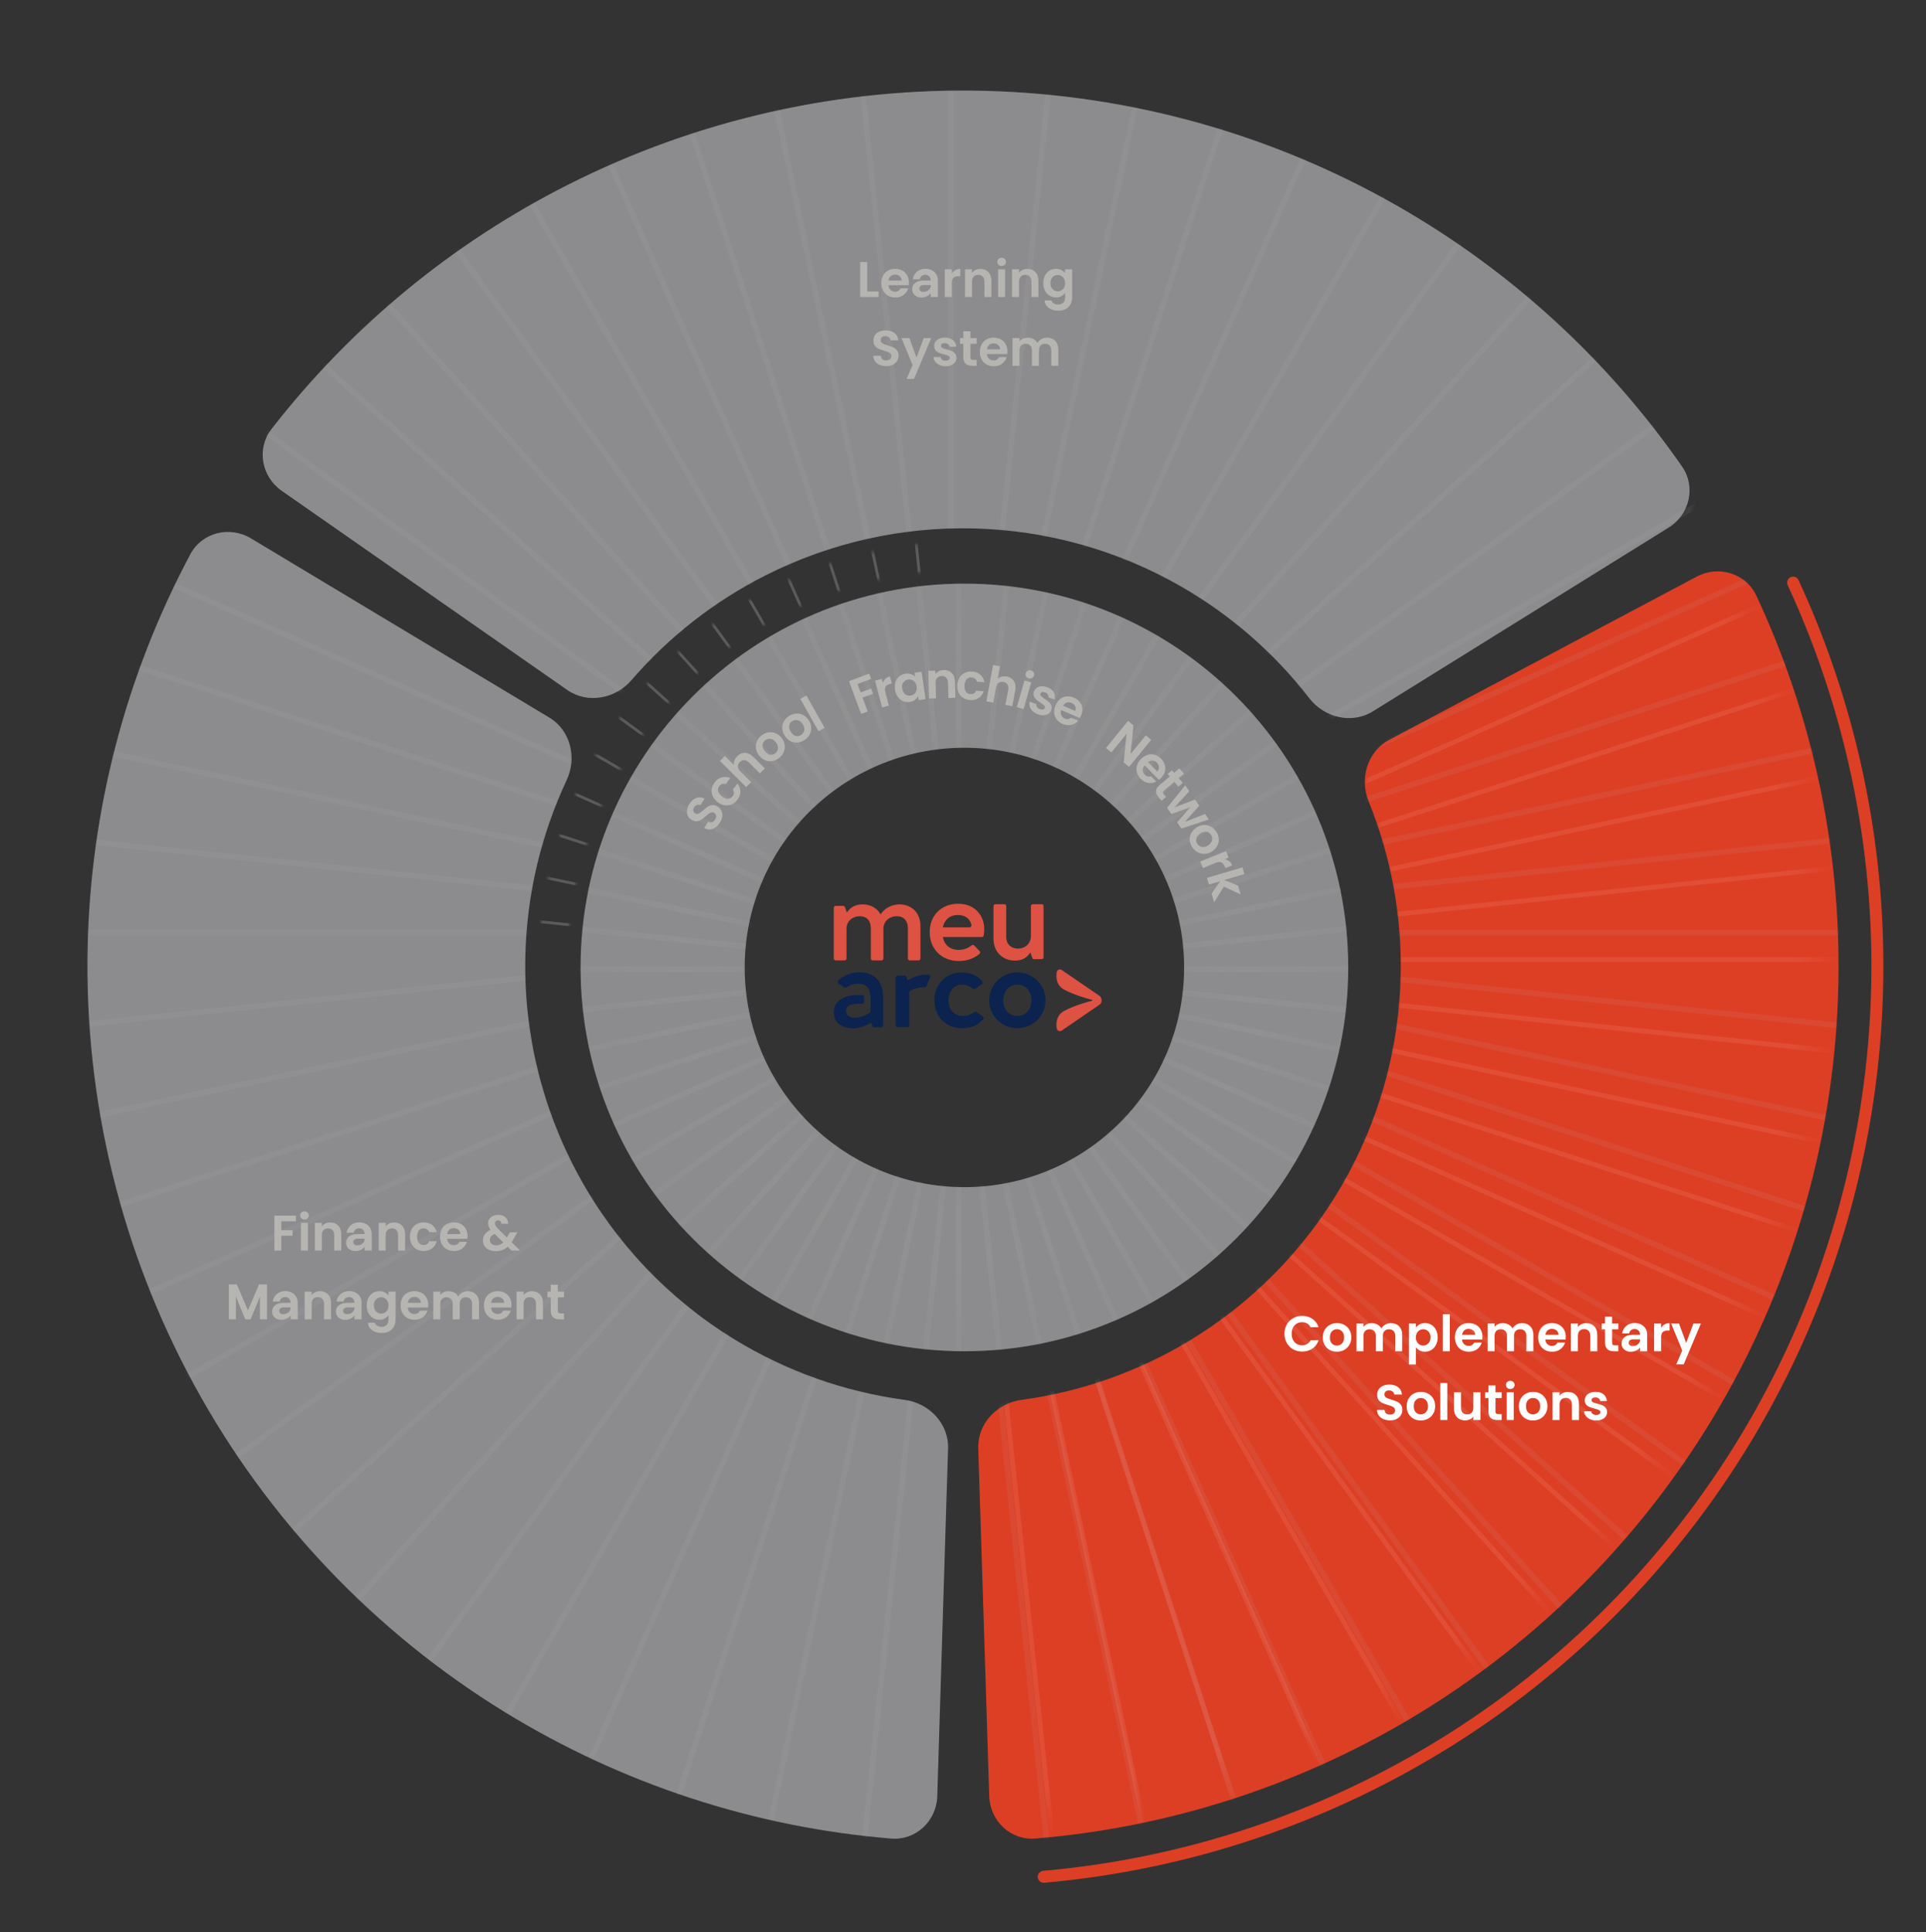 <svg width="616" height="618" viewBox="0 0 616 618" fill="none" xmlns="http://www.w3.org/2000/svg">
<rect x="0" y="0" width="616" height="618" fill="#333333" stroke="none"/>
<path d="M572.694 184.625C573.65 184.176 574.791 184.587 575.234 185.546C594.892 228.1 604.108 274.743 602.102 321.594C600.069 369.082 586.566 415.372 562.748 456.506C538.93 497.64 505.506 532.395 465.333 557.799C425.699 582.862 380.659 598.089 333.966 602.224C332.913 602.317 331.989 601.533 331.903 600.48C331.816 599.427 332.601 598.503 333.653 598.41C379.73 594.326 424.176 579.298 463.288 554.565C502.939 529.491 535.928 495.188 559.436 454.588C582.944 413.989 596.272 368.301 598.279 321.43C600.259 275.197 591.166 229.168 571.77 187.174C571.327 186.214 571.737 185.074 572.694 184.625Z" fill="#DD3F25"/>
<path d="M542.685 184.43C549.679 180.717 558.394 183.363 561.744 190.538C579.786 229.183 588.789 271.5 587.985 314.267C587.09 361.82 574.099 408.361 550.236 449.503C526.373 490.644 492.424 525.03 451.592 549.418C414.869 571.351 373.666 584.547 331.163 588.075C323.272 588.729 316.647 582.478 316.397 574.564L312.878 463.278C312.628 455.363 318.86 448.82 326.708 447.762C345.428 445.238 363.494 438.945 379.796 429.209C400.212 417.015 417.186 399.822 429.118 379.251C441.05 358.681 447.545 335.41 447.993 311.634C448.35 292.649 444.841 273.842 437.737 256.34C434.759 249.003 437.345 240.344 444.339 236.631L542.685 184.43Z" fill="#DD3F25"/>
<path opacity="0.5" d="M299.766 574.569C299.521 582.483 292.9 588.739 285.008 588.089C241.246 584.484 198.872 570.629 161.35 547.564C119.75 521.991 85.559 485.985 62.172 443.118C38.785 400.252 27.014 352.014 28.026 303.193C28.94 259.158 40.225 216.029 60.879 177.279C64.604 170.291 73.447 168.11 80.235 172.187L175.682 229.519C182.47 233.597 184.593 242.38 181.231 249.55C172.944 267.22 168.42 286.478 168.013 306.097C167.507 330.507 173.393 354.626 185.086 376.059C196.78 397.493 213.875 415.496 234.675 428.282C251.391 438.558 270.034 445.177 289.378 447.773C297.226 448.826 303.462 455.366 303.217 463.281L299.766 574.569Z" fill="#E7E7EA"/>
<path opacity="0.5" d="M90.09 156.982C83.595 152.451 81.975 143.488 86.832 137.234C112.258 104.494 144.677 77.758 181.788 59.021C223.172 38.127 269.095 27.833 315.438 29.065C361.781 30.296 407.093 43.014 447.309 66.076C483.373 86.757 514.326 115.177 537.978 149.221C542.496 155.724 540.402 164.589 533.676 168.768L439.105 227.533C432.38 231.712 423.595 229.594 418.75 223.33C407.556 208.86 393.605 196.685 377.655 187.538C357.547 176.007 334.891 169.648 311.719 169.032C288.548 168.417 265.586 173.563 244.894 184.01C228.48 192.298 213.902 203.714 201.956 217.57C196.785 223.567 187.901 225.216 181.406 220.686L90.09 156.982Z" fill="#E7E7EA"/>
<mask id="mask0_14699_38819" style="mask-type:alpha" maskUnits="userSpaceOnUse" x="27" y="28" width="562" height="561">
<path opacity="0.5" d="M542.685 184.43C549.679 180.717 558.394 183.363 561.744 190.538C579.896 229.42 588.898 272.016 587.969 315.044C586.937 362.857 573.677 409.609 549.452 450.845C525.228 492.08 490.847 526.424 449.586 550.604C412.454 572.364 370.864 585.24 328.065 588.314C320.167 588.882 313.612 582.557 313.449 574.64L311.166 463.322C311.004 455.405 317.308 448.932 325.167 447.961C344.042 445.629 362.298 439.469 378.793 429.802C399.424 417.712 416.614 400.54 428.726 379.922C440.838 359.305 447.469 335.929 447.985 312.022C448.397 292.907 444.89 273.963 437.737 256.34C434.759 249.003 437.345 240.344 444.339 236.631L542.685 184.43Z" fill="#D9D9D9" fill-opacity="0.3"/>
<path opacity="0.5" d="M299.766 574.569C299.521 582.483 292.9 588.739 285.008 588.089C241.246 584.484 198.872 570.629 161.35 547.564C119.75 521.991 85.559 485.985 62.172 443.118C38.785 400.252 27.014 352.014 28.026 303.193C28.94 259.158 40.225 216.029 60.879 177.279C64.604 170.291 73.447 168.11 80.235 172.187L175.682 229.519C182.47 233.597 184.593 242.38 181.231 249.55C172.944 267.22 168.42 286.478 168.013 306.097C167.507 330.507 173.393 354.626 185.086 376.059C196.78 397.493 213.875 415.496 234.675 428.282C251.391 438.558 270.034 445.177 289.378 447.773C297.226 448.826 303.462 455.366 303.217 463.281L299.766 574.569Z" fill="#D9D9D9" fill-opacity="0.3"/>
<path opacity="0.5" d="M87.393 160.922C80.818 156.509 79.037 147.576 83.781 141.236C109.007 107.52 141.554 79.874 179.042 60.426C220.779 38.773 267.295 27.979 314.302 29.037C361.309 30.095 407.293 42.972 448.013 66.481C484.587 87.596 515.858 116.678 539.542 151.496C543.995 158.043 541.814 166.886 535.047 170.999L439.902 228.829C433.135 232.942 424.372 230.737 419.589 224.426C408.341 209.586 394.216 197.098 378.006 187.74C357.646 175.986 334.655 169.547 311.151 169.018C287.648 168.489 264.389 173.887 243.521 184.713C226.907 193.332 212.234 205.171 200.33 219.49C195.268 225.579 186.414 227.388 179.84 222.975L87.393 160.922Z" fill="#D9D9D9" fill-opacity="0.3"/>
</mask>
<g mask="url(#mask0_14699_38819)">
<path d="M251.357 827.894L362.97 -234.032" stroke="#B6B5B1" stroke-opacity="0.61" stroke-width="1.792" stroke-linecap="round"/>
<path d="M196.137 819.312L418.14 -225.129" stroke="#B6B5B1" stroke-opacity="0.61" stroke-width="1.792" stroke-linecap="round"/>
<path d="M142.115 805.006L472.076 -210.509" stroke="#B6B5B1" stroke-opacity="0.61" stroke-width="1.792" stroke-linecap="round"/>
<path d="M89.886 785.132L524.189 -190.329" stroke="#B6B5B1" stroke-opacity="0.61" stroke-width="1.792" stroke-linecap="round"/>
<path d="M40.02 759.905L573.908 -164.815" stroke="#B6B5B1" stroke-opacity="0.61" stroke-width="1.792" stroke-linecap="round"/>
<path d="M-6.936 729.606L620.687 -134.242" stroke="#B6B5B1" stroke-opacity="0.61" stroke-width="1.792" stroke-linecap="round"/>
<path d="M-50.468 694.564L664.013 -98.947" stroke="#B6B5B1" stroke-opacity="0.61" stroke-width="1.792" stroke-linecap="round"/>
<path d="M-90.098 655.164L703.414 -59.317" stroke="#B6B5B1" stroke-opacity="0.61" stroke-width="1.792" stroke-linecap="round"/>
<path d="M-125.393 611.838L738.456 -15.784" stroke="#B6B5B1" stroke-opacity="0.61" stroke-width="1.792" stroke-linecap="round"/>
<path d="M-155.965 565.059L768.755 31.171" stroke="#B6B5B1" stroke-opacity="0.61" stroke-width="1.792" stroke-linecap="round"/>
<path d="M-181.48 515.34L793.98 81.037" stroke="#B6B5B1" stroke-opacity="0.61" stroke-width="1.792" stroke-linecap="round"/>
<path d="M-201.659 463.228L813.855 133.267" stroke="#B6B5B1" stroke-opacity="0.61" stroke-width="1.792" stroke-linecap="round"/>
<path d="M-216.279 409.29L828.162 187.287" stroke="#B6B5B1" stroke-opacity="0.61" stroke-width="1.792" stroke-linecap="round"/>
<path d="M-225.183 354.121L836.743 242.508" stroke="#B6B5B1" stroke-opacity="0.61" stroke-width="1.792" stroke-linecap="round"/>
<path d="M-228.27 298.323L839.505 298.323" stroke="#B6B5B1" stroke-opacity="0.61" stroke-width="1.792" stroke-linecap="round"/>
<path d="M-225.508 242.508L836.418 354.121" stroke="#B6B5B1" stroke-opacity="0.61" stroke-width="1.792" stroke-linecap="round"/>
<path d="M-216.926 187.288L827.516 409.291" stroke="#B6B5B1" stroke-opacity="0.61" stroke-width="1.792" stroke-linecap="round"/>
<path d="M-202.619 133.266L812.895 463.227" stroke="#B6B5B1" stroke-opacity="0.61" stroke-width="1.792" stroke-linecap="round"/>
<path d="M-182.744 81.037L792.717 515.34" stroke="#B6B5B1" stroke-opacity="0.61" stroke-width="1.792" stroke-linecap="round"/>
<path d="M-157.52 31.171L767.201 565.058" stroke="#B6B5B1" stroke-opacity="0.61" stroke-width="1.792" stroke-linecap="round"/>
<path d="M-127.22 -15.785L736.628 611.837" stroke="#B6B5B1" stroke-opacity="0.61" stroke-width="1.792" stroke-linecap="round"/>
<path d="M-92.178 -59.316L701.334 655.165" stroke="#B6B5B1" stroke-opacity="0.61" stroke-width="1.792" stroke-linecap="round"/>
<path d="M-52.777 -98.947L661.704 694.564" stroke="#B6B5B1" stroke-opacity="0.61" stroke-width="1.792" stroke-linecap="round"/>
<path d="M-9.45 -134.242L618.172 729.606" stroke="#B6B5B1" stroke-opacity="0.61" stroke-width="1.792" stroke-linecap="round"/>
<path d="M37.328 -164.814L571.216 759.906" stroke="#B6B5B1" stroke-opacity="0.61" stroke-width="1.792" stroke-linecap="round"/>
<path d="M87.046 -190.33L521.349 785.131" stroke="#B6B5B1" stroke-opacity="0.61" stroke-width="1.792" stroke-linecap="round"/>
<path d="M139.159 -210.509L469.12 805.006" stroke="#B6B5B1" stroke-opacity="0.61" stroke-width="1.792" stroke-linecap="round"/>
<path d="M193.097 -225.129L415.1 819.313" stroke="#B6B5B1" stroke-opacity="0.61" stroke-width="1.792" stroke-linecap="round"/>
<path d="M248.266 -234.032L359.879 827.893" stroke="#B6B5B1" stroke-opacity="0.61" stroke-width="1.792" stroke-linecap="round"/>
<path d="M304.064 -237.119V830.656" stroke="#B6B5B1" stroke-opacity="0.61" stroke-width="1.792" stroke-linecap="round"/>
</g>
<mask id="mask1_14699_38819" style="mask-type:alpha" maskUnits="userSpaceOnUse" x="172" y="173" width="273" height="273">
<g opacity="0.5">
<mask id="path-38-inside-1_14699_38819" fill="white">
<path d="M444.656 309.448C444.656 384.674 383.674 445.656 308.448 445.656C233.222 445.656 172.239 384.674 172.239 309.448C172.239 234.222 233.222 173.239 308.448 173.239C383.674 173.239 444.656 234.222 444.656 309.448ZM181.476 309.448C181.476 379.573 238.323 436.42 308.448 436.42C378.573 436.42 435.42 379.573 435.42 309.448C435.42 239.323 378.573 182.476 308.448 182.476C238.323 182.476 181.476 239.323 181.476 309.448Z"/>
</mask>
<path d="M444.656 309.448C444.656 384.674 383.674 445.656 308.448 445.656C233.222 445.656 172.239 384.674 172.239 309.448C172.239 234.222 233.222 173.239 308.448 173.239C383.674 173.239 444.656 234.222 444.656 309.448ZM181.476 309.448C181.476 379.573 238.323 436.42 308.448 436.42C378.573 436.42 435.42 379.573 435.42 309.448C435.42 239.323 378.573 182.476 308.448 182.476C238.323 182.476 181.476 239.323 181.476 309.448Z" fill="#C9C8C2" stroke="#B6B5B1" stroke-opacity="0.6" stroke-width="14.338" mask="url(#path-38-inside-1_14699_38819)"/>
</g>
</mask>
<g mask="url(#mask1_14699_38819)">
<path d="M293.552 446.059L322.439 171.216" stroke="#B6B5B1" stroke-opacity="0.6" stroke-width="0.896" stroke-linecap="round"/>
<path d="M279.26 443.837L336.717 173.52" stroke="#B6B5B1" stroke-opacity="0.6" stroke-width="0.896" stroke-linecap="round"/>
<path d="M265.278 440.135L350.677 177.304" stroke="#B6B5B1" stroke-opacity="0.6" stroke-width="0.896" stroke-linecap="round"/>
<path d="M251.761 434.99L364.165 182.526" stroke="#B6B5B1" stroke-opacity="0.6" stroke-width="0.896" stroke-linecap="round"/>
<path d="M238.855 428.462L377.033 189.13" stroke="#B6B5B1" stroke-opacity="0.6" stroke-width="0.896" stroke-linecap="round"/>
<path d="M226.701 420.62L389.139 197.043" stroke="#B6B5B1" stroke-opacity="0.6" stroke-width="0.896" stroke-linecap="round"/>
<path d="M215.435 411.551L400.353 206.178" stroke="#B6B5B1" stroke-opacity="0.6" stroke-width="0.896" stroke-linecap="round"/>
<path d="M205.178 401.354L410.55 216.435" stroke="#B6B5B1" stroke-opacity="0.6" stroke-width="0.896" stroke-linecap="round"/>
<path d="M196.043 390.14L419.62 227.702" stroke="#B6B5B1" stroke-opacity="0.6" stroke-width="0.896" stroke-linecap="round"/>
<path d="M188.131 378.032L427.462 239.854" stroke="#B6B5B1" stroke-opacity="0.6" stroke-width="0.896" stroke-linecap="round"/>
<path d="M181.526 365.165L433.99 252.761" stroke="#B6B5B1" stroke-opacity="0.6" stroke-width="0.896" stroke-linecap="round"/>
<path d="M176.305 351.677L439.135 266.278" stroke="#B6B5B1" stroke-opacity="0.6" stroke-width="0.896" stroke-linecap="round"/>
<path d="M172.521 337.718L442.838 280.26" stroke="#B6B5B1" stroke-opacity="0.6" stroke-width="0.896" stroke-linecap="round"/>
<path d="M170.216 323.438L445.058 294.551" stroke="#B6B5B1" stroke-opacity="0.6" stroke-width="0.896" stroke-linecap="round"/>
<path d="M169.417 309.313H446.315" stroke="#B6B5B1" stroke-opacity="0.6" stroke-width="0.896" stroke-linecap="round"/>
<path d="M170.132 294.552L444.974 323.439" stroke="#B6B5B1" stroke-opacity="0.6" stroke-width="0.896" stroke-linecap="round"/>
<path d="M172.353 280.26L442.67 337.717" stroke="#B6B5B1" stroke-opacity="0.6" stroke-width="0.896" stroke-linecap="round"/>
<path d="M176.056 266.278L438.886 351.677" stroke="#B6B5B1" stroke-opacity="0.6" stroke-width="0.896" stroke-linecap="round"/>
<path d="M181.199 252.761L433.663 365.165" stroke="#B6B5B1" stroke-opacity="0.6" stroke-width="0.896" stroke-linecap="round"/>
<path d="M187.729 239.854L427.06 378.033" stroke="#B6B5B1" stroke-opacity="0.6" stroke-width="0.896" stroke-linecap="round"/>
<path d="M195.57 227.701L419.147 390.139" stroke="#B6B5B1" stroke-opacity="0.6" stroke-width="0.896" stroke-linecap="round"/>
<path d="M204.64 216.435L410.012 401.353" stroke="#B6B5B1" stroke-opacity="0.6" stroke-width="0.896" stroke-linecap="round"/>
<path d="M214.837 206.178L399.755 411.55" stroke="#B6B5B1" stroke-opacity="0.6" stroke-width="0.896" stroke-linecap="round"/>
<path d="M226.051 197.043L388.489 420.62" stroke="#B6B5B1" stroke-opacity="0.6" stroke-width="0.896" stroke-linecap="round"/>
<path d="M238.158 189.131L376.336 428.462" stroke="#B6B5B1" stroke-opacity="0.6" stroke-width="0.896" stroke-linecap="round"/>
<path d="M251.025 182.526L363.43 434.99" stroke="#B6B5B1" stroke-opacity="0.6" stroke-width="0.896" stroke-linecap="round"/>
<path d="M264.513 177.304L349.911 440.134" stroke="#B6B5B1" stroke-opacity="0.6" stroke-width="0.896" stroke-linecap="round"/>
<path d="M278.473 173.52L335.93 443.837" stroke="#B6B5B1" stroke-opacity="0.6" stroke-width="0.896" stroke-linecap="round"/>
<path d="M292.751 171.216L321.638 446.058" stroke="#B6B5B1" stroke-opacity="0.6" stroke-width="0.896" stroke-linecap="round"/>
<path d="M307.418 170.417V447.315" stroke="#B6B5B1" stroke-opacity="0.6" stroke-width="0.896" stroke-linecap="round"/>
</g>
<path opacity="0.5" d="M431.215 309.448C431.215 377.25 376.25 432.215 308.448 432.215C240.645 432.215 185.681 377.25 185.681 309.448C185.681 241.645 240.645 186.681 308.448 186.681C376.25 186.681 431.215 241.645 431.215 309.448ZM238.175 309.448C238.175 348.258 269.637 379.721 308.448 379.721C347.258 379.721 378.721 348.258 378.721 309.448C378.721 270.637 347.258 239.175 308.448 239.175C269.637 239.175 238.175 270.637 238.175 309.448Z" fill="#E7E7EA"/>
<mask id="mask2_14699_38819" style="mask-type:alpha" maskUnits="userSpaceOnUse" x="185" y="186" width="247" height="247">
<path d="M431.215 309.448C431.215 377.25 376.25 432.215 308.448 432.215C240.645 432.215 185.681 377.25 185.681 309.448C185.681 241.645 240.645 186.681 308.448 186.681C376.25 186.681 431.215 241.645 431.215 309.448ZM238.218 309.448C238.218 348.235 269.661 379.678 308.448 379.678C347.235 379.678 378.678 348.235 378.678 309.448C378.678 270.661 347.235 239.218 308.448 239.218C269.661 239.218 238.218 270.661 238.218 309.448Z" fill="url(#paint0_radial_14699_38819)"/>
</mask>
<g mask="url(#mask2_14699_38819)">
<path d="M265.575 722.821L352.566 -104.837" stroke="#B6B5B1" stroke-opacity="0.61" stroke-width="1.792" stroke-linecap="round"/>
<path d="M222.536 716.133L395.564 -97.898" stroke="#B6B5B1" stroke-opacity="0.61" stroke-width="1.792" stroke-linecap="round"/>
<path d="M180.433 704.982L437.602 -86.503" stroke="#B6B5B1" stroke-opacity="0.61" stroke-width="1.792" stroke-linecap="round"/>
<path d="M139.726 689.492L478.219 -70.776" stroke="#B6B5B1" stroke-opacity="0.61" stroke-width="1.792" stroke-linecap="round"/>
<path d="M100.86 669.832L516.969 -50.889" stroke="#B6B5B1" stroke-opacity="0.61" stroke-width="1.792" stroke-linecap="round"/>
<path d="M64.263 646.217L553.428 -27.061" stroke="#B6B5B1" stroke-opacity="0.61" stroke-width="1.792" stroke-linecap="round"/>
<path d="M30.335 618.904L587.197 0.446" stroke="#B6B5B1" stroke-opacity="0.61" stroke-width="1.792" stroke-linecap="round"/>
<path d="M-0.553 588.197L617.905 31.335" stroke="#B6B5B1" stroke-opacity="0.61" stroke-width="1.792" stroke-linecap="round"/>
<path d="M-28.061 554.429L645.216 65.264" stroke="#B6B5B1" stroke-opacity="0.61" stroke-width="1.792" stroke-linecap="round"/>
<path d="M-51.89 517.969L668.832 101.86" stroke="#B6B5B1" stroke-opacity="0.61" stroke-width="1.792" stroke-linecap="round"/>
<path d="M-71.776 479.219L688.492 140.726" stroke="#B6B5B1" stroke-opacity="0.61" stroke-width="1.792" stroke-linecap="round"/>
<path d="M-87.503 438.603L703.983 181.433" stroke="#B6B5B1" stroke-opacity="0.61" stroke-width="1.792" stroke-linecap="round"/>
<path d="M-98.898 396.565L715.133 223.537" stroke="#B6B5B1" stroke-opacity="0.61" stroke-width="1.792" stroke-linecap="round"/>
<path d="M-105.837 353.566L721.821 266.576" stroke="#B6B5B1" stroke-opacity="0.61" stroke-width="1.792" stroke-linecap="round"/>
<path d="M-108.243 310.077L723.974 310.077" stroke="#B6B5B1" stroke-opacity="0.61" stroke-width="1.792" stroke-linecap="round"/>
<path d="M-106.09 266.575L721.569 353.566" stroke="#B6B5B1" stroke-opacity="0.61" stroke-width="1.792" stroke-linecap="round"/>
<path d="M-99.402 223.537L714.629 396.565" stroke="#B6B5B1" stroke-opacity="0.61" stroke-width="1.792" stroke-linecap="round"/>
<path d="M-88.252 181.433L703.234 438.602" stroke="#B6B5B1" stroke-opacity="0.61" stroke-width="1.792" stroke-linecap="round"/>
<path d="M-72.762 140.726L687.507 479.219" stroke="#B6B5B1" stroke-opacity="0.61" stroke-width="1.792" stroke-linecap="round"/>
<path d="M-53.101 101.86L667.621 517.969" stroke="#B6B5B1" stroke-opacity="0.61" stroke-width="1.792" stroke-linecap="round"/>
<path d="M-29.485 65.263L643.792 554.428" stroke="#B6B5B1" stroke-opacity="0.61" stroke-width="1.792" stroke-linecap="round"/>
<path d="M-2.174 31.335L616.284 588.197" stroke="#B6B5B1" stroke-opacity="0.61" stroke-width="1.792" stroke-linecap="round"/>
<path d="M28.534 0.447L585.396 618.905" stroke="#B6B5B1" stroke-opacity="0.61" stroke-width="1.792" stroke-linecap="round"/>
<path d="M62.303 -27.061L551.468 646.216" stroke="#B6B5B1" stroke-opacity="0.61" stroke-width="1.792" stroke-linecap="round"/>
<path d="M98.762 -50.889L514.87 669.833" stroke="#B6B5B1" stroke-opacity="0.61" stroke-width="1.792" stroke-linecap="round"/>
<path d="M137.512 -70.776L476.005 689.492" stroke="#B6B5B1" stroke-opacity="0.61" stroke-width="1.792" stroke-linecap="round"/>
<path d="M178.129 -86.503L435.298 704.983" stroke="#B6B5B1" stroke-opacity="0.61" stroke-width="1.792" stroke-linecap="round"/>
<path d="M220.167 -97.898L393.195 716.133" stroke="#B6B5B1" stroke-opacity="0.61" stroke-width="1.792" stroke-linecap="round"/>
<path d="M263.166 -104.837L350.156 722.821" stroke="#B6B5B1" stroke-opacity="0.61" stroke-width="1.792" stroke-linecap="round"/>
<path d="M306.654 -107.243V724.974" stroke="#B6B5B1" stroke-opacity="0.61" stroke-width="1.792" stroke-linecap="round"/>
</g>
<path d="M294.389 296.154V306.573C294.389 306.914 294.107 307.196 293.766 307.196H290.99C290.649 307.196 290.367 306.914 290.367 306.573V296.926C290.367 294.462 289.016 293.067 286.82 293.067C284.623 293.067 282.546 294.522 282.546 297.06V306.573C282.546 306.914 282.264 307.196 281.922 307.196H279.147C278.806 307.196 278.524 306.914 278.524 306.573V296.926C278.524 294.492 277.173 293.067 275.021 293.067C272.84 293.067 270.747 294.492 270.747 297.06V306.573C270.747 306.914 270.465 307.196 270.124 307.196H267.304C266.963 307.196 266.681 306.914 266.681 306.573V290.366C266.681 290.025 266.963 289.743 267.304 289.743H269.679C270.005 289.743 270.213 289.995 270.302 290.307L270.866 291.895C272.023 290.114 273.626 289.283 275.956 289.283C278.494 289.283 280.542 290.5 281.655 292.474C282.902 290.5 285.158 289.283 287.725 289.283C291.643 289.283 294.389 292.058 294.389 296.154Z" fill="#DD5242"/>
<path d="M306.597 303.833C308.166 303.833 309.616 303.315 310.741 302.383C310.992 302.176 311.362 302.205 311.584 302.427L313.301 304.203C313.552 304.469 313.538 304.884 313.256 305.12C311.54 306.571 309.246 307.399 306.701 307.399C301.329 307.399 297.349 303.7 297.349 298.151C297.349 292.853 301.019 289.08 306.42 289.08C312.058 289.08 314.795 293.09 314.795 297.218C314.795 297.648 314.736 298.476 314.633 299.172C314.588 299.482 314.322 299.719 314.011 299.719H301.537C302.055 302.309 303.889 303.833 306.597 303.833ZM301.537 296.626H310.075C310.475 296.626 310.77 296.271 310.696 295.872C310.312 294.007 308.847 292.675 306.361 292.675C303.786 292.675 302.055 294.2 301.537 296.626Z" fill="#DD5242"/>
<path d="M333.762 289.848V306.168C333.762 306.512 333.479 306.796 333.135 306.796H330.579C330.265 306.796 330.205 306.557 330.146 306.363L329.548 304.644C328.427 306.393 326.887 307.26 324.571 307.26C320.73 307.26 317.755 304.495 317.755 300.34V289.848C317.755 289.504 318.039 289.22 318.383 289.22H321.208C321.552 289.22 321.836 289.504 321.836 289.848V299.802C321.836 302.178 323.614 303.433 325.617 303.433C327.65 303.433 329.712 301.999 329.712 299.413V289.848C329.712 289.504 329.996 289.22 330.34 289.22H333.135C333.479 289.205 333.762 289.489 333.762 289.848Z" fill="#DD5242"/>
<path d="M352.319 319.781C352.248 319.042 351.936 318.729 351.665 318.545L339.582 310.271C338.956 309.844 338.089 310.214 337.975 310.953C337.719 312.616 337.805 315.218 340.463 316.611C343.733 318.317 347.784 319.426 349.277 319.81C349.433 319.852 349.433 320.066 349.277 320.094C347.77 320.478 343.719 321.587 340.463 323.293C337.805 324.686 337.719 327.287 337.975 328.951C338.089 329.704 338.956 330.06 339.582 329.633L351.665 321.359C351.95 321.175 352.263 320.862 352.319 320.123C352.319 320.066 352.319 319.838 352.319 319.781Z" fill="#DD5242"/>
<path d="M274.471 314.678C277.158 314.678 278.423 316.213 278.423 318.943V323.79C276.49 325.027 275.083 325.496 273.405 325.496C271.642 325.496 270.604 324.743 270.604 323.364C270.604 321.658 272.054 321.032 274.969 321.032C275.196 321.032 275.466 321.032 275.722 321.047C276.063 321.061 276.348 320.791 276.348 320.45V318.914C276.348 318.601 276.106 318.346 275.793 318.317C275.395 318.289 274.912 318.26 274.443 318.26C270.05 318.26 266.681 320.165 266.681 323.563C266.681 326.989 268.898 328.894 272.979 328.894C274.883 328.894 277.044 328.112 278.608 327.074L279.063 328.311C279.12 328.482 279.234 328.567 279.433 328.567H281.864C282.191 328.567 282.461 328.297 282.461 327.97V318.872C282.461 314.109 279.859 311.024 274.983 311.024C272.012 311.024 269.623 312.119 268.074 313.654C267.804 313.924 267.846 314.365 268.159 314.578L269.979 315.829C270.178 315.971 270.448 315.971 270.647 315.843C271.372 315.389 271.983 315.09 272.438 314.948C272.907 314.82 273.49 314.678 274.471 314.678Z" fill="#0B234E"/>
<path d="M307.808 324.956C305.064 324.956 303.358 322.795 303.358 319.966C303.358 317.137 305.15 314.948 307.652 314.948C308.405 314.948 309.002 315.061 309.471 315.26C309.983 315.488 310.58 315.744 311.348 316.241C311.561 316.369 311.831 316.369 312.03 316.227L314.063 314.749C314.348 314.535 314.39 314.123 314.163 313.867C312.599 312.076 310.467 311.038 307.438 311.038C302.875 311.038 298.838 314.649 298.838 319.866C298.838 324.942 302.25 328.894 307.723 328.894C310.722 328.894 312.883 327.813 314.447 326.036C314.689 325.766 314.632 325.354 314.348 325.141L312.357 323.705C312.158 323.563 311.874 323.548 311.675 323.691C310.936 324.202 310.31 324.458 309.798 324.686C309.244 324.899 308.59 324.956 307.808 324.956Z" fill="#0B234E"/>
<path d="M325.379 311.024C320.361 311.024 316.38 315.033 316.38 319.966C316.38 324.899 320.361 328.879 325.379 328.879C330.398 328.879 334.378 324.871 334.378 319.937C334.378 315.004 330.398 311.024 325.379 311.024ZM325.379 324.956C322.835 324.956 320.873 322.966 320.873 319.966C320.873 316.966 322.835 314.948 325.379 314.948C327.924 314.948 329.886 316.938 329.886 319.937C329.9 322.937 327.938 324.956 325.379 324.956Z" fill="#0B234E"/>
<path d="M290.834 327.941V317.108C292.185 316.113 294.274 315.744 295.753 315.772C295.994 315.772 296.222 315.63 296.321 315.403L297.459 312.616C297.615 312.232 297.359 311.82 296.947 311.792C296.62 311.763 296.307 311.763 296.037 311.763C294.217 311.763 292 312.517 290.265 313.554L289.81 312.318C289.754 312.147 289.64 312.062 289.441 312.062H287.067C286.74 312.062 286.47 312.332 286.47 312.659V327.927C286.47 328.254 286.74 328.524 287.067 328.524H290.208C290.564 328.538 290.834 328.282 290.834 327.941Z" fill="#0B234E"/>
<mask id="mask3_14699_38819" style="mask-type:alpha" maskUnits="userSpaceOnUse" x="313" y="182" width="275" height="406">
<path d="M542.134 184.179C549.373 180.327 558.404 183.058 561.866 190.491C579.751 228.89 588.701 270.915 587.957 313.397C587.126 360.835 574.232 407.282 550.491 448.36C526.749 489.438 492.941 523.797 452.252 548.199C415.813 570.052 374.931 583.276 332.731 586.948C324.562 587.659 317.688 581.198 317.411 573.002L313.706 463.01C313.43 454.815 319.871 448.028 327.991 446.884C346.468 444.282 364.288 437.998 380.376 428.35C400.721 416.149 417.624 398.969 429.495 378.43C441.366 357.891 447.813 334.668 448.229 310.948C448.557 292.192 445.106 273.614 438.137 256.306C435.075 248.699 437.74 239.729 444.979 235.877L542.134 184.179Z" fill="url(#paint1_radial_14699_38819)"/>
</mask>
<g mask="url(#mask3_14699_38819)">
<path d="M252.216 855.36L367.801 -244.357" stroke="white" stroke-opacity="0.4" stroke-width="1.5" stroke-linecap="round"/>
<path d="M195.03 846.474L424.934 -235.138" stroke="white" stroke-opacity="0.4" stroke-width="1.5" stroke-linecap="round"/>
<path d="M139.087 831.658L480.79 -219.996" stroke="white" stroke-opacity="0.4" stroke-width="1.5" stroke-linecap="round"/>
<path d="M84.999 811.076L534.758 -199.1" stroke="white" stroke-opacity="0.4" stroke-width="1.5" stroke-linecap="round"/>
<path d="M33.358 784.952L586.246 -172.677" stroke="white" stroke-opacity="0.4" stroke-width="1.5" stroke-linecap="round"/>
<path d="M-15.27 753.575L634.689 -141.016" stroke="white" stroke-opacity="0.4" stroke-width="1.5" stroke-linecap="round"/>
<path d="M-60.35 717.285L679.558 -104.466" stroke="white" stroke-opacity="0.4" stroke-width="1.5" stroke-linecap="round"/>
<path d="M-101.391 676.483L720.36 -63.425" stroke="white" stroke-opacity="0.4" stroke-width="1.5" stroke-linecap="round"/>
<path d="M-137.941 631.615L756.649 -18.343" stroke="white" stroke-opacity="0.4" stroke-width="1.5" stroke-linecap="round"/>
<path d="M-169.602 583.171L788.028 30.283" stroke="white" stroke-opacity="0.4" stroke-width="1.5" stroke-linecap="round"/>
<path d="M-196.025 531.684L814.15 81.924" stroke="white" stroke-opacity="0.4" stroke-width="1.5" stroke-linecap="round"/>
<path d="M-216.922 477.716L834.733 136.013" stroke="white" stroke-opacity="0.4" stroke-width="1.5" stroke-linecap="round"/>
<path d="M-232.063 421.859L849.548 191.956" stroke="white" stroke-opacity="0.4" stroke-width="1.5" stroke-linecap="round"/>
<path d="M-241.282 364.727L858.435 249.142" stroke="white" stroke-opacity="0.4" stroke-width="1.5" stroke-linecap="round"/>
<path d="M-244.48 306.943L861.295 306.943" stroke="white" stroke-opacity="0.4" stroke-width="1.5" stroke-linecap="round"/>
<path d="M-241.619 249.141L858.098 364.726" stroke="white" stroke-opacity="0.4" stroke-width="1.5" stroke-linecap="round"/>
<path d="M-232.732 191.956L848.879 421.86" stroke="white" stroke-opacity="0.4" stroke-width="1.5" stroke-linecap="round"/>
<path d="M-217.917 136.012L833.738 477.715" stroke="white" stroke-opacity="0.4" stroke-width="1.5" stroke-linecap="round"/>
<path d="M-197.335 81.924L812.841 531.683" stroke="white" stroke-opacity="0.4" stroke-width="1.5" stroke-linecap="round"/>
<path d="M-171.212 30.283L786.417 583.171" stroke="white" stroke-opacity="0.4" stroke-width="1.5" stroke-linecap="round"/>
<path d="M-139.833 -18.344L754.758 631.614" stroke="white" stroke-opacity="0.4" stroke-width="1.5" stroke-linecap="round"/>
<path d="M-103.545 -63.425L718.206 676.483" stroke="white" stroke-opacity="0.4" stroke-width="1.5" stroke-linecap="round"/>
<path d="M-62.742 -104.466L677.166 717.285" stroke="white" stroke-opacity="0.4" stroke-width="1.5" stroke-linecap="round"/>
<path d="M-17.873 -141.016L632.085 753.574" stroke="white" stroke-opacity="0.4" stroke-width="1.5" stroke-linecap="round"/>
<path d="M30.57 -172.677L583.458 784.952" stroke="white" stroke-opacity="0.4" stroke-width="1.5" stroke-linecap="round"/>
<path d="M82.058 -199.1L531.817 811.075" stroke="white" stroke-opacity="0.4" stroke-width="1.5" stroke-linecap="round"/>
<path d="M136.025 -219.997L477.728 831.658" stroke="white" stroke-opacity="0.4" stroke-width="1.5" stroke-linecap="round"/>
<path d="M191.882 -235.138L421.785 846.473" stroke="white" stroke-opacity="0.4" stroke-width="1.5" stroke-linecap="round"/>
<path d="M249.015 -244.358L364.6 855.36" stroke="white" stroke-opacity="0.4" stroke-width="1.5" stroke-linecap="round"/>
</g>
<path d="M277.352 93.224H281.032V95H275.112V83.832H277.352V93.224ZM290.696 90.376C290.696 90.696 290.674 90.984 290.632 91.24H284.152C284.205 91.88 284.429 92.381 284.824 92.744C285.218 93.107 285.704 93.288 286.28 93.288C287.112 93.288 287.704 92.931 288.056 92.216H290.472C290.216 93.069 289.725 93.773 289 94.328C288.274 94.872 287.384 95.144 286.328 95.144C285.474 95.144 284.706 94.957 284.024 94.584C283.352 94.2 282.824 93.661 282.44 92.968C282.066 92.275 281.88 91.475 281.88 90.568C281.88 89.651 282.066 88.845 282.44 88.152C282.813 87.459 283.336 86.925 284.008 86.552C284.68 86.179 285.453 85.992 286.328 85.992C287.17 85.992 287.922 86.173 288.584 86.536C289.256 86.899 289.773 87.416 290.136 88.088C290.509 88.749 290.696 89.512 290.696 90.376ZM288.376 89.736C288.365 89.16 288.157 88.701 287.752 88.36C287.346 88.008 286.85 87.832 286.264 87.832C285.709 87.832 285.24 88.003 284.856 88.344C284.482 88.675 284.253 89.139 284.168 89.736H288.376ZM297.691 93.736C297.445 94.141 297.045 94.483 296.491 94.76C295.936 95.027 295.339 95.16 294.699 95.16C294.144 95.16 293.643 95.048 293.195 94.824C292.747 94.6 292.395 94.291 292.139 93.896C291.883 93.501 291.755 93.048 291.755 92.536C291.755 91.715 292.059 91.043 292.667 90.52C293.285 89.997 294.208 89.736 295.435 89.736H297.691C297.669 89.171 297.504 88.723 297.195 88.392C296.896 88.051 296.48 87.88 295.947 87.88C295.477 87.88 295.088 88.008 294.779 88.264C294.469 88.509 294.272 88.856 294.187 89.304H291.947C292.053 88.664 292.283 88.093 292.635 87.592C292.997 87.08 293.467 86.685 294.043 86.408C294.629 86.12 295.285 85.976 296.011 85.976C296.757 85.976 297.429 86.131 298.027 86.44C298.635 86.749 299.109 87.192 299.451 87.768C299.792 88.344 299.963 89.021 299.963 89.8V95H297.691V93.736ZM295.355 93.352C295.728 93.352 296.091 93.272 296.443 93.112C296.805 92.952 297.104 92.712 297.339 92.392C297.573 92.072 297.691 91.693 297.691 91.256V91.192H295.563C295.051 91.192 294.667 91.293 294.411 91.496C294.165 91.699 294.043 91.965 294.043 92.296C294.043 92.616 294.155 92.872 294.379 93.064C294.613 93.256 294.939 93.352 295.355 93.352ZM304.414 87.512C304.702 87.043 305.076 86.675 305.534 86.408C306.004 86.141 306.537 86.008 307.134 86.008V88.36H306.542C305.838 88.36 305.305 88.525 304.942 88.856C304.59 89.187 304.414 89.763 304.414 90.584V95H302.174V86.136H304.414V87.512ZM313.555 86.008C314.611 86.008 315.464 86.344 316.115 87.016C316.766 87.677 317.091 88.605 317.091 89.8V95H314.851V90.104C314.851 89.4 314.675 88.861 314.323 88.488C313.971 88.104 313.491 87.912 312.883 87.912C312.264 87.912 311.774 88.104 311.411 88.488C311.059 88.861 310.883 89.4 310.883 90.104V95H308.643V86.136H310.883V87.24C311.182 86.856 311.56 86.557 312.019 86.344C312.488 86.12 313 86.008 313.555 86.008ZM320.357 85.08C319.963 85.08 319.632 84.957 319.365 84.712C319.109 84.456 318.981 84.141 318.981 83.768C318.981 83.395 319.109 83.085 319.365 82.84C319.632 82.584 319.963 82.456 320.357 82.456C320.752 82.456 321.077 82.584 321.333 82.84C321.6 83.085 321.733 83.395 321.733 83.768C321.733 84.141 321.6 84.456 321.333 84.712C321.077 84.957 320.752 85.08 320.357 85.08ZM321.461 86.136V95H319.221V86.136H321.461ZM328.586 86.008C329.642 86.008 330.496 86.344 331.146 87.016C331.797 87.677 332.122 88.605 332.122 89.8V95H329.882V90.104C329.882 89.4 329.706 88.861 329.354 88.488C329.002 88.104 328.522 87.912 327.914 87.912C327.296 87.912 326.805 88.104 326.442 88.488C326.09 88.861 325.914 89.4 325.914 90.104V95H323.674V86.136H325.914V87.24C326.213 86.856 326.592 86.557 327.05 86.344C327.52 86.12 328.032 86.008 328.586 86.008ZM337.724 85.992C338.386 85.992 338.967 86.125 339.468 86.392C339.97 86.648 340.364 86.984 340.652 87.4V86.136H342.908V95.064C342.908 95.885 342.743 96.616 342.412 97.256C342.082 97.907 341.586 98.419 340.924 98.792C340.263 99.176 339.463 99.368 338.524 99.368C337.266 99.368 336.231 99.075 335.42 98.488C334.62 97.901 334.167 97.101 334.06 96.088H336.284C336.402 96.493 336.652 96.813 337.036 97.048C337.431 97.293 337.906 97.416 338.46 97.416C339.111 97.416 339.639 97.219 340.044 96.824C340.45 96.44 340.652 95.853 340.652 95.064V93.688C340.364 94.104 339.964 94.451 339.452 94.728C338.951 95.005 338.375 95.144 337.724 95.144C336.978 95.144 336.295 94.952 335.676 94.568C335.058 94.184 334.567 93.645 334.204 92.952C333.852 92.248 333.676 91.443 333.676 90.536C333.676 89.64 333.852 88.845 334.204 88.152C334.567 87.459 335.052 86.925 335.66 86.552C336.279 86.179 336.967 85.992 337.724 85.992ZM340.652 90.568C340.652 90.024 340.546 89.56 340.332 89.176C340.119 88.781 339.831 88.483 339.468 88.28C339.106 88.067 338.716 87.96 338.3 87.96C337.884 87.96 337.5 88.061 337.148 88.264C336.796 88.467 336.508 88.765 336.284 89.16C336.071 89.544 335.964 90.003 335.964 90.536C335.964 91.069 336.071 91.539 336.284 91.944C336.508 92.339 336.796 92.643 337.148 92.856C337.511 93.069 337.895 93.176 338.3 93.176C338.716 93.176 339.106 93.075 339.468 92.872C339.831 92.659 340.119 92.36 340.332 91.976C340.546 91.581 340.652 91.112 340.652 90.568ZM283.46 117.112C282.681 117.112 281.977 116.979 281.348 116.712C280.729 116.445 280.239 116.061 279.876 115.56C279.513 115.059 279.327 114.467 279.316 113.784H281.716C281.748 114.243 281.908 114.605 282.196 114.872C282.495 115.139 282.9 115.272 283.412 115.272C283.935 115.272 284.345 115.149 284.644 114.904C284.943 114.648 285.092 114.317 285.092 113.912C285.092 113.581 284.991 113.309 284.788 113.096C284.585 112.883 284.329 112.717 284.02 112.6C283.721 112.472 283.305 112.333 282.772 112.184C282.047 111.971 281.455 111.763 280.996 111.56C280.548 111.347 280.159 111.032 279.828 110.616C279.508 110.189 279.348 109.624 279.348 108.92C279.348 108.259 279.513 107.683 279.844 107.192C280.175 106.701 280.639 106.328 281.236 106.072C281.833 105.805 282.516 105.672 283.284 105.672C284.436 105.672 285.369 105.955 286.084 106.52C286.809 107.075 287.209 107.853 287.284 108.856H284.82C284.799 108.472 284.633 108.157 284.324 107.912C284.025 107.656 283.625 107.528 283.124 107.528C282.687 107.528 282.335 107.64 282.068 107.864C281.812 108.088 281.684 108.413 281.684 108.84C281.684 109.139 281.78 109.389 281.972 109.592C282.175 109.784 282.42 109.944 282.708 110.072C283.007 110.189 283.423 110.328 283.956 110.488C284.681 110.701 285.273 110.915 285.732 111.128C286.191 111.341 286.585 111.661 286.916 112.088C287.247 112.515 287.412 113.075 287.412 113.768C287.412 114.365 287.257 114.92 286.948 115.432C286.639 115.944 286.185 116.355 285.588 116.664C284.991 116.963 284.281 117.112 283.46 117.112ZM297.834 108.136L292.346 121.192H289.962L291.882 116.776L288.33 108.136H290.842L293.13 114.328L295.45 108.136H297.834ZM302.434 117.144C301.708 117.144 301.058 117.016 300.482 116.76C299.906 116.493 299.447 116.136 299.106 115.688C298.775 115.24 298.594 114.744 298.562 114.2H300.818C300.86 114.541 301.026 114.824 301.314 115.048C301.612 115.272 301.98 115.384 302.418 115.384C302.844 115.384 303.175 115.299 303.41 115.128C303.655 114.957 303.778 114.739 303.778 114.472C303.778 114.184 303.628 113.971 303.33 113.832C303.042 113.683 302.578 113.523 301.938 113.352C301.276 113.192 300.732 113.027 300.306 112.856C299.89 112.685 299.527 112.424 299.218 112.072C298.919 111.72 298.77 111.245 298.77 110.648C298.77 110.157 298.908 109.709 299.186 109.304C299.474 108.899 299.879 108.579 300.402 108.344C300.935 108.109 301.559 107.992 302.274 107.992C303.33 107.992 304.172 108.259 304.802 108.792C305.431 109.315 305.778 110.024 305.842 110.92H303.698C303.666 110.568 303.516 110.291 303.25 110.088C302.994 109.875 302.647 109.768 302.21 109.768C301.804 109.768 301.49 109.843 301.266 109.992C301.052 110.141 300.946 110.349 300.946 110.616C300.946 110.915 301.095 111.144 301.394 111.304C301.692 111.453 302.156 111.608 302.786 111.768C303.426 111.928 303.954 112.093 304.37 112.264C304.786 112.435 305.143 112.701 305.442 113.064C305.751 113.416 305.911 113.885 305.922 114.472C305.922 114.984 305.778 115.443 305.49 115.848C305.212 116.253 304.807 116.573 304.274 116.808C303.751 117.032 303.138 117.144 302.434 117.144ZM310.368 109.976V114.264C310.368 114.563 310.438 114.781 310.576 114.92C310.726 115.048 310.971 115.112 311.312 115.112H312.352V117H310.944C309.056 117 308.112 116.083 308.112 114.248V109.976H307.056V108.136H308.112V105.944H310.368V108.136H312.352V109.976H310.368ZM322.203 112.376C322.203 112.696 322.182 112.984 322.139 113.24H315.659C315.713 113.88 315.937 114.381 316.331 114.744C316.726 115.107 317.211 115.288 317.787 115.288C318.619 115.288 319.211 114.931 319.563 114.216H321.979C321.723 115.069 321.233 115.773 320.507 116.328C319.782 116.872 318.891 117.144 317.835 117.144C316.982 117.144 316.214 116.957 315.531 116.584C314.859 116.2 314.331 115.661 313.947 114.968C313.574 114.275 313.387 113.475 313.387 112.568C313.387 111.651 313.574 110.845 313.947 110.152C314.321 109.459 314.843 108.925 315.515 108.552C316.187 108.179 316.961 107.992 317.835 107.992C318.678 107.992 319.43 108.173 320.091 108.536C320.763 108.899 321.281 109.416 321.643 110.088C322.017 110.749 322.203 111.512 322.203 112.376ZM319.883 111.736C319.873 111.16 319.665 110.701 319.259 110.36C318.854 110.008 318.358 109.832 317.771 109.832C317.217 109.832 316.747 110.003 316.363 110.344C315.99 110.675 315.761 111.139 315.675 111.736H319.883ZM334.846 108.008C335.934 108.008 336.809 108.344 337.47 109.016C338.142 109.677 338.478 110.605 338.478 111.8V117H336.238V112.104C336.238 111.411 336.062 110.883 335.71 110.52C335.358 110.147 334.878 109.96 334.27 109.96C333.662 109.96 333.177 110.147 332.814 110.52C332.462 110.883 332.286 111.411 332.286 112.104V117H330.046V112.104C330.046 111.411 329.87 110.883 329.518 110.52C329.166 110.147 328.686 109.96 328.078 109.96C327.46 109.96 326.969 110.147 326.606 110.52C326.254 110.883 326.078 111.411 326.078 112.104V117H323.838V108.136H326.078V109.208C326.366 108.835 326.734 108.541 327.182 108.328C327.641 108.115 328.142 108.008 328.686 108.008C329.38 108.008 329.998 108.157 330.542 108.456C331.086 108.744 331.508 109.16 331.806 109.704C332.094 109.192 332.51 108.781 333.054 108.472C333.609 108.163 334.206 108.008 334.846 108.008Z" fill="#B6B5B1"/>
<path d="M94.648 388.832V390.64H89.992V393.504H93.56V395.28H89.992V400H87.752V388.832H94.648ZM97.373 390.08C96.978 390.08 96.647 389.957 96.381 389.712C96.125 389.456 95.997 389.141 95.997 388.768C95.997 388.395 96.125 388.085 96.381 387.84C96.647 387.584 96.978 387.456 97.373 387.456C97.767 387.456 98.093 387.584 98.349 387.84C98.615 388.085 98.749 388.395 98.749 388.768C98.749 389.141 98.615 389.456 98.349 389.712C98.093 389.957 97.767 390.08 97.373 390.08ZM98.477 391.136V400H96.237V391.136H98.477ZM105.602 391.008C106.658 391.008 107.511 391.344 108.162 392.016C108.813 392.677 109.138 393.605 109.138 394.8V400H106.898V395.104C106.898 394.4 106.722 393.861 106.37 393.488C106.018 393.104 105.538 392.912 104.93 392.912C104.311 392.912 103.821 393.104 103.458 393.488C103.106 393.861 102.93 394.4 102.93 395.104V400H100.69V391.136H102.93V392.24C103.229 391.856 103.607 391.557 104.066 391.344C104.535 391.12 105.047 391.008 105.602 391.008ZM116.628 398.736C116.383 399.141 115.983 399.483 115.428 399.76C114.873 400.027 114.276 400.16 113.636 400.16C113.081 400.16 112.58 400.048 112.132 399.824C111.684 399.6 111.332 399.291 111.076 398.896C110.82 398.501 110.692 398.048 110.692 397.536C110.692 396.715 110.996 396.043 111.604 395.52C112.223 394.997 113.145 394.736 114.372 394.736H116.628C116.607 394.171 116.441 393.723 116.132 393.392C115.833 393.051 115.417 392.88 114.884 392.88C114.415 392.88 114.025 393.008 113.716 393.264C113.407 393.509 113.209 393.856 113.124 394.304H110.884C110.991 393.664 111.22 393.093 111.572 392.592C111.935 392.08 112.404 391.685 112.98 391.408C113.567 391.12 114.223 390.976 114.948 390.976C115.695 390.976 116.367 391.131 116.964 391.44C117.572 391.749 118.047 392.192 118.388 392.768C118.729 393.344 118.9 394.021 118.9 394.8V400H116.628V398.736ZM114.292 398.352C114.665 398.352 115.028 398.272 115.38 398.112C115.743 397.952 116.041 397.712 116.276 397.392C116.511 397.072 116.628 396.693 116.628 396.256V396.192H114.5C113.988 396.192 113.604 396.293 113.348 396.496C113.103 396.699 112.98 396.965 112.98 397.296C112.98 397.616 113.092 397.872 113.316 398.064C113.551 398.256 113.876 398.352 114.292 398.352ZM126.024 391.008C127.08 391.008 127.933 391.344 128.584 392.016C129.234 392.677 129.56 393.605 129.56 394.8V400H127.32V395.104C127.32 394.4 127.144 393.861 126.792 393.488C126.44 393.104 125.96 392.912 125.352 392.912C124.733 392.912 124.242 393.104 123.88 393.488C123.528 393.861 123.352 394.4 123.352 395.104V400H121.112V391.136H123.352V392.24C123.65 391.856 124.029 391.557 124.488 391.344C124.957 391.12 125.469 391.008 126.024 391.008ZM131.114 395.568C131.114 394.651 131.301 393.851 131.674 393.168C132.047 392.475 132.565 391.941 133.226 391.568C133.887 391.184 134.645 390.992 135.498 390.992C136.597 390.992 137.503 391.269 138.218 391.824C138.943 392.368 139.429 393.136 139.674 394.128H137.258C137.13 393.744 136.911 393.445 136.602 393.232C136.303 393.008 135.93 392.896 135.482 392.896C134.842 392.896 134.335 393.131 133.962 393.6C133.589 394.059 133.402 394.715 133.402 395.568C133.402 396.411 133.589 397.067 133.962 397.536C134.335 397.995 134.842 398.224 135.482 398.224C136.389 398.224 136.981 397.819 137.258 397.008H139.674C139.429 397.968 138.943 398.731 138.218 399.296C137.493 399.861 136.586 400.144 135.498 400.144C134.645 400.144 133.887 399.957 133.226 399.584C132.565 399.2 132.047 398.667 131.674 397.984C131.301 397.291 131.114 396.485 131.114 395.568ZM149.555 395.376C149.555 395.696 149.534 395.984 149.491 396.24H143.011C143.064 396.88 143.288 397.381 143.683 397.744C144.078 398.107 144.563 398.288 145.139 398.288C145.971 398.288 146.563 397.931 146.915 397.216H149.331C149.075 398.069 148.584 398.773 147.859 399.328C147.134 399.872 146.243 400.144 145.187 400.144C144.334 400.144 143.566 399.957 142.883 399.584C142.211 399.2 141.683 398.661 141.299 397.968C140.926 397.275 140.739 396.475 140.739 395.568C140.739 394.651 140.926 393.845 141.299 393.152C141.672 392.459 142.195 391.925 142.867 391.552C143.539 391.179 144.312 390.992 145.187 390.992C146.03 390.992 146.782 391.173 147.443 391.536C148.115 391.899 148.632 392.416 148.995 393.088C149.368 393.749 149.555 394.512 149.555 395.376ZM147.235 394.736C147.224 394.16 147.016 393.701 146.611 393.36C146.206 393.008 145.71 392.832 145.123 392.832C144.568 392.832 144.099 393.003 143.715 393.344C143.342 393.675 143.112 394.139 143.027 394.736H147.235ZM163.594 400L162.378 398.8C161.344 399.728 160.08 400.192 158.586 400.192C157.765 400.192 157.04 400.053 156.41 399.776C155.792 399.488 155.312 399.088 154.97 398.576C154.629 398.053 154.458 397.451 154.458 396.768C154.458 396.032 154.666 395.371 155.082 394.784C155.498 394.197 156.112 393.723 156.922 393.36C156.634 393.008 156.426 392.672 156.298 392.352C156.17 392.021 156.106 391.669 156.106 391.296C156.106 390.784 156.24 390.325 156.506 389.92C156.773 389.504 157.152 389.179 157.642 388.944C158.144 388.709 158.725 388.592 159.386 388.592C160.058 388.592 160.634 388.72 161.114 388.976C161.594 389.232 161.952 389.573 162.186 390C162.421 390.427 162.522 390.901 162.49 391.424H160.314C160.325 391.072 160.24 390.805 160.058 390.624C159.877 390.432 159.632 390.336 159.322 390.336C159.024 390.336 158.773 390.427 158.57 390.608C158.378 390.779 158.282 391.003 158.282 391.28C158.282 391.547 158.362 391.813 158.522 392.08C158.682 392.336 158.944 392.656 159.306 393.04L162.122 395.824C162.144 395.803 162.16 395.781 162.17 395.76C162.181 395.739 162.192 395.717 162.202 395.696L163.114 394.176H165.45L164.33 396.144C164.117 396.56 163.888 396.955 163.642 397.328L166.346 400H163.594ZM158.65 398.336C159.525 398.336 160.298 398.027 160.97 397.408L158.218 394.688C157.184 395.147 156.666 395.797 156.666 396.64C156.666 397.12 156.848 397.525 157.21 397.856C157.573 398.176 158.053 398.336 158.65 398.336ZM85.382 410.832V422H83.142V414.736L80.15 422H78.454L75.446 414.736V422H73.206V410.832H75.75L79.302 419.136L82.854 410.832H85.382ZM92.956 420.736C92.711 421.141 92.311 421.483 91.756 421.76C91.201 422.027 90.604 422.16 89.964 422.16C89.409 422.16 88.908 422.048 88.46 421.824C88.012 421.6 87.66 421.291 87.404 420.896C87.148 420.501 87.02 420.048 87.02 419.536C87.02 418.715 87.324 418.043 87.932 417.52C88.551 416.997 89.474 416.736 90.7 416.736H92.956C92.935 416.171 92.769 415.723 92.46 415.392C92.162 415.051 91.746 414.88 91.212 414.88C90.743 414.88 90.353 415.008 90.044 415.264C89.735 415.509 89.537 415.856 89.452 416.304H87.212C87.319 415.664 87.548 415.093 87.9 414.592C88.263 414.08 88.732 413.685 89.308 413.408C89.895 413.12 90.551 412.976 91.276 412.976C92.023 412.976 92.695 413.131 93.292 413.44C93.9 413.749 94.375 414.192 94.716 414.768C95.058 415.344 95.228 416.021 95.228 416.8V422H92.956V420.736ZM90.62 420.352C90.993 420.352 91.356 420.272 91.708 420.112C92.071 419.952 92.37 419.712 92.604 419.392C92.839 419.072 92.956 418.693 92.956 418.256V418.192H90.828C90.316 418.192 89.932 418.293 89.676 418.496C89.431 418.699 89.308 418.965 89.308 419.296C89.308 419.616 89.42 419.872 89.644 420.064C89.879 420.256 90.204 420.352 90.62 420.352ZM102.352 413.008C103.408 413.008 104.261 413.344 104.912 414.016C105.563 414.677 105.888 415.605 105.888 416.8V422H103.648V417.104C103.648 416.4 103.472 415.861 103.12 415.488C102.768 415.104 102.288 414.912 101.68 414.912C101.061 414.912 100.571 415.104 100.208 415.488C99.856 415.861 99.68 416.4 99.68 417.104V422H97.44V413.136H99.68V414.24C99.979 413.856 100.357 413.557 100.816 413.344C101.285 413.12 101.797 413.008 102.352 413.008ZM113.378 420.736C113.133 421.141 112.733 421.483 112.178 421.76C111.623 422.027 111.026 422.16 110.386 422.16C109.831 422.16 109.33 422.048 108.882 421.824C108.434 421.6 108.082 421.291 107.826 420.896C107.57 420.501 107.442 420.048 107.442 419.536C107.442 418.715 107.746 418.043 108.354 417.52C108.973 416.997 109.895 416.736 111.122 416.736H113.378C113.357 416.171 113.191 415.723 112.882 415.392C112.583 415.051 112.167 414.88 111.634 414.88C111.165 414.88 110.775 415.008 110.466 415.264C110.157 415.509 109.959 415.856 109.874 416.304H107.634C107.741 415.664 107.97 415.093 108.322 414.592C108.685 414.08 109.154 413.685 109.73 413.408C110.317 413.12 110.973 412.976 111.698 412.976C112.445 412.976 113.117 413.131 113.714 413.44C114.322 413.749 114.797 414.192 115.138 414.768C115.479 415.344 115.65 416.021 115.65 416.8V422H113.378V420.736ZM111.042 420.352C111.415 420.352 111.778 420.272 112.13 420.112C112.493 419.952 112.791 419.712 113.026 419.392C113.261 419.072 113.378 418.693 113.378 418.256V418.192H111.25C110.738 418.192 110.354 418.293 110.098 418.496C109.853 418.699 109.73 418.965 109.73 419.296C109.73 419.616 109.842 419.872 110.066 420.064C110.301 420.256 110.626 420.352 111.042 420.352ZM121.334 412.992C121.995 412.992 122.576 413.125 123.078 413.392C123.579 413.648 123.974 413.984 124.262 414.4V413.136H126.518V422.064C126.518 422.885 126.352 423.616 126.022 424.256C125.691 424.907 125.195 425.419 124.534 425.792C123.872 426.176 123.072 426.368 122.134 426.368C120.875 426.368 119.84 426.075 119.03 425.488C118.23 424.901 117.776 424.101 117.67 423.088H119.894C120.011 423.493 120.262 423.813 120.646 424.048C121.04 424.293 121.515 424.416 122.07 424.416C122.72 424.416 123.248 424.219 123.654 423.824C124.059 423.44 124.262 422.853 124.262 422.064V420.688C123.974 421.104 123.574 421.451 123.062 421.728C122.56 422.005 121.984 422.144 121.334 422.144C120.587 422.144 119.904 421.952 119.286 421.568C118.667 421.184 118.176 420.645 117.814 419.952C117.462 419.248 117.286 418.443 117.286 417.536C117.286 416.64 117.462 415.845 117.814 415.152C118.176 414.459 118.662 413.925 119.27 413.552C119.888 413.179 120.576 412.992 121.334 412.992ZM124.262 417.568C124.262 417.024 124.155 416.56 123.942 416.176C123.728 415.781 123.44 415.483 123.078 415.28C122.715 415.067 122.326 414.96 121.91 414.96C121.494 414.96 121.11 415.061 120.758 415.264C120.406 415.467 120.118 415.765 119.894 416.16C119.68 416.544 119.574 417.003 119.574 417.536C119.574 418.069 119.68 418.539 119.894 418.944C120.118 419.339 120.406 419.643 120.758 419.856C121.12 420.069 121.504 420.176 121.91 420.176C122.326 420.176 122.715 420.075 123.078 419.872C123.44 419.659 123.728 419.36 123.942 418.976C124.155 418.581 124.262 418.112 124.262 417.568ZM136.946 417.376C136.946 417.696 136.924 417.984 136.882 418.24H130.402C130.455 418.88 130.679 419.381 131.074 419.744C131.468 420.107 131.954 420.288 132.53 420.288C133.362 420.288 133.954 419.931 134.306 419.216H136.722C136.466 420.069 135.975 420.773 135.25 421.328C134.524 421.872 133.634 422.144 132.578 422.144C131.724 422.144 130.956 421.957 130.274 421.584C129.602 421.2 129.074 420.661 128.69 419.968C128.316 419.275 128.13 418.475 128.13 417.568C128.13 416.651 128.316 415.845 128.69 415.152C129.063 414.459 129.586 413.925 130.258 413.552C130.93 413.179 131.703 412.992 132.578 412.992C133.42 412.992 134.172 413.173 134.834 413.536C135.506 413.899 136.023 414.416 136.386 415.088C136.759 415.749 136.946 416.512 136.946 417.376ZM134.626 416.736C134.615 416.16 134.407 415.701 134.002 415.36C133.596 415.008 133.1 414.832 132.514 414.832C131.959 414.832 131.49 415.003 131.106 415.344C130.732 415.675 130.503 416.139 130.418 416.736H134.626ZM149.589 413.008C150.677 413.008 151.551 413.344 152.213 414.016C152.885 414.677 153.221 415.605 153.221 416.8V422H150.981V417.104C150.981 416.411 150.805 415.883 150.453 415.52C150.101 415.147 149.621 414.96 149.013 414.96C148.405 414.96 147.919 415.147 147.557 415.52C147.205 415.883 147.029 416.411 147.029 417.104V422H144.789V417.104C144.789 416.411 144.613 415.883 144.261 415.52C143.909 415.147 143.429 414.96 142.821 414.96C142.202 414.96 141.711 415.147 141.349 415.52C140.997 415.883 140.821 416.411 140.821 417.104V422H138.581V413.136H140.821V414.208C141.109 413.835 141.477 413.541 141.925 413.328C142.383 413.115 142.885 413.008 143.429 413.008C144.122 413.008 144.741 413.157 145.285 413.456C145.829 413.744 146.25 414.16 146.549 414.704C146.837 414.192 147.253 413.781 147.797 413.472C148.351 413.163 148.949 413.008 149.589 413.008ZM163.586 417.376C163.586 417.696 163.565 417.984 163.522 418.24H157.042C157.096 418.88 157.32 419.381 157.714 419.744C158.109 420.107 158.594 420.288 159.17 420.288C160.002 420.288 160.594 419.931 160.946 419.216H163.362C163.106 420.069 162.616 420.773 161.89 421.328C161.165 421.872 160.274 422.144 159.218 422.144C158.365 422.144 157.597 421.957 156.914 421.584C156.242 421.2 155.714 420.661 155.33 419.968C154.957 419.275 154.77 418.475 154.77 417.568C154.77 416.651 154.957 415.845 155.33 415.152C155.704 414.459 156.226 413.925 156.898 413.552C157.57 413.179 158.344 412.992 159.218 412.992C160.061 412.992 160.813 413.173 161.474 413.536C162.146 413.899 162.664 414.416 163.026 415.088C163.4 415.749 163.586 416.512 163.586 417.376ZM161.266 416.736C161.256 416.16 161.048 415.701 160.642 415.36C160.237 415.008 159.741 414.832 159.154 414.832C158.6 414.832 158.13 415.003 157.746 415.344C157.373 415.675 157.144 416.139 157.058 416.736H161.266ZM170.133 413.008C171.189 413.008 172.043 413.344 172.693 414.016C173.344 414.677 173.669 415.605 173.669 416.8V422H171.429V417.104C171.429 416.4 171.253 415.861 170.901 415.488C170.549 415.104 170.069 414.912 169.461 414.912C168.843 414.912 168.352 415.104 167.989 415.488C167.637 415.861 167.461 416.4 167.461 417.104V422H165.221V413.136H167.461V414.24C167.76 413.856 168.139 413.557 168.597 413.344C169.067 413.12 169.579 413.008 170.133 413.008ZM178.407 414.976V419.264C178.407 419.563 178.477 419.781 178.615 419.92C178.765 420.048 179.01 420.112 179.351 420.112H180.391V422H178.983C177.095 422 176.151 421.083 176.151 419.248V414.976H175.095V413.136H176.151V410.944H178.407V413.136H180.391V414.976H178.407Z" fill="#B6B5B1"/>
<path d="M410.815 426.614C410.815 425.516 411.06 424.534 411.551 423.67C412.052 422.796 412.729 422.118 413.583 421.638C414.447 421.148 415.412 420.902 416.479 420.902C417.727 420.902 418.82 421.222 419.759 421.862C420.697 422.502 421.353 423.388 421.727 424.518H419.151C418.895 423.985 418.532 423.585 418.063 423.318C417.604 423.052 417.071 422.918 416.463 422.918C415.812 422.918 415.231 423.073 414.719 423.382C414.217 423.681 413.823 424.108 413.535 424.662C413.257 425.217 413.119 425.868 413.119 426.614C413.119 427.35 413.257 428.001 413.535 428.566C413.823 429.121 414.217 429.553 414.719 429.862C415.231 430.161 415.812 430.31 416.463 430.31C417.071 430.31 417.604 430.177 418.063 429.91C418.532 429.633 418.895 429.228 419.151 428.694H421.727C421.353 429.836 420.697 430.726 419.759 431.366C418.831 431.996 417.737 432.31 416.479 432.31C415.412 432.31 414.447 432.07 413.583 431.59C412.729 431.1 412.052 430.422 411.551 429.558C411.06 428.694 410.815 427.713 410.815 426.614ZM427.576 432.358C426.723 432.358 425.955 432.172 425.272 431.798C424.589 431.414 424.051 430.876 423.656 430.182C423.272 429.489 423.08 428.689 423.08 427.782C423.08 426.876 423.277 426.076 423.672 425.382C424.077 424.689 424.627 424.156 425.32 423.782C426.013 423.398 426.787 423.206 427.64 423.206C428.493 423.206 429.267 423.398 429.96 423.782C430.653 424.156 431.197 424.689 431.592 425.382C431.997 426.076 432.2 426.876 432.2 427.782C432.2 428.689 431.992 429.489 431.576 430.182C431.171 430.876 430.616 431.414 429.912 431.798C429.219 432.172 428.44 432.358 427.576 432.358ZM427.576 430.406C427.981 430.406 428.36 430.31 428.712 430.118C429.075 429.916 429.363 429.617 429.576 429.222C429.789 428.828 429.896 428.348 429.896 427.782C429.896 426.94 429.672 426.294 429.224 425.846C428.787 425.388 428.248 425.158 427.608 425.158C426.968 425.158 426.429 425.388 425.992 425.846C425.565 426.294 425.352 426.94 425.352 427.782C425.352 428.625 425.56 429.276 425.976 429.734C426.403 430.182 426.936 430.406 427.576 430.406ZM444.851 423.222C445.939 423.222 446.814 423.558 447.475 424.23C448.147 424.892 448.483 425.82 448.483 427.014V432.214H446.243V427.318C446.243 426.625 446.067 426.097 445.715 425.734C445.363 425.361 444.883 425.174 444.275 425.174C443.667 425.174 443.182 425.361 442.819 425.734C442.467 426.097 442.291 426.625 442.291 427.318V432.214H440.051V427.318C440.051 426.625 439.875 426.097 439.523 425.734C439.171 425.361 438.691 425.174 438.083 425.174C437.464 425.174 436.974 425.361 436.611 425.734C436.259 426.097 436.083 426.625 436.083 427.318V432.214H433.843V423.35H436.083V424.422C436.371 424.049 436.739 423.756 437.187 423.542C437.646 423.329 438.147 423.222 438.691 423.222C439.384 423.222 440.003 423.372 440.547 423.67C441.091 423.958 441.512 424.374 441.811 424.918C442.099 424.406 442.515 423.996 443.059 423.686C443.614 423.377 444.211 423.222 444.851 423.222ZM452.849 424.63C453.137 424.225 453.531 423.889 454.033 423.622C454.545 423.345 455.126 423.206 455.777 423.206C456.534 423.206 457.217 423.393 457.825 423.766C458.443 424.14 458.929 424.673 459.281 425.366C459.643 426.049 459.825 426.844 459.825 427.75C459.825 428.657 459.643 429.462 459.281 430.166C458.929 430.86 458.443 431.398 457.825 431.782C457.217 432.166 456.534 432.358 455.777 432.358C455.126 432.358 454.55 432.225 454.049 431.958C453.558 431.692 453.158 431.356 452.849 430.95V436.438H450.609V423.35H452.849V424.63ZM457.537 427.75C457.537 427.217 457.425 426.758 457.201 426.374C456.987 425.98 456.699 425.681 456.337 425.478C455.985 425.276 455.601 425.174 455.185 425.174C454.779 425.174 454.395 425.281 454.033 425.494C453.681 425.697 453.393 425.996 453.169 426.39C452.955 426.785 452.849 427.249 452.849 427.782C452.849 428.316 452.955 428.78 453.169 429.174C453.393 429.569 453.681 429.873 454.033 430.086C454.395 430.289 454.779 430.39 455.185 430.39C455.601 430.39 455.985 430.284 456.337 430.07C456.699 429.857 456.987 429.553 457.201 429.158C457.425 428.764 457.537 428.294 457.537 427.75ZM463.692 420.374V432.214H461.452V420.374H463.692ZM474.146 427.59C474.146 427.91 474.124 428.198 474.082 428.454H467.602C467.655 429.094 467.879 429.596 468.274 429.958C468.668 430.321 469.154 430.502 469.73 430.502C470.562 430.502 471.154 430.145 471.506 429.43H473.922C473.666 430.284 473.175 430.988 472.45 431.542C471.724 432.086 470.834 432.358 469.778 432.358C468.924 432.358 468.156 432.172 467.474 431.798C466.802 431.414 466.274 430.876 465.89 430.182C465.516 429.489 465.33 428.689 465.33 427.782C465.33 426.865 465.516 426.06 465.89 425.366C466.263 424.673 466.786 424.14 467.458 423.766C468.13 423.393 468.903 423.206 469.778 423.206C470.62 423.206 471.372 423.388 472.034 423.75C472.706 424.113 473.223 424.63 473.586 425.302C473.959 425.964 474.146 426.726 474.146 427.59ZM471.826 426.95C471.815 426.374 471.607 425.916 471.202 425.574C470.796 425.222 470.3 425.046 469.714 425.046C469.159 425.046 468.69 425.217 468.306 425.558C467.932 425.889 467.703 426.353 467.618 426.95H471.826ZM486.789 423.222C487.877 423.222 488.751 423.558 489.413 424.23C490.085 424.892 490.421 425.82 490.421 427.014V432.214H488.181V427.318C488.181 426.625 488.005 426.097 487.653 425.734C487.301 425.361 486.821 425.174 486.213 425.174C485.605 425.174 485.119 425.361 484.757 425.734C484.405 426.097 484.229 426.625 484.229 427.318V432.214H481.989V427.318C481.989 426.625 481.813 426.097 481.461 425.734C481.109 425.361 480.629 425.174 480.021 425.174C479.402 425.174 478.911 425.361 478.549 425.734C478.197 426.097 478.021 426.625 478.021 427.318V432.214H475.781V423.35H478.021V424.422C478.309 424.049 478.677 423.756 479.125 423.542C479.583 423.329 480.085 423.222 480.629 423.222C481.322 423.222 481.941 423.372 482.485 423.67C483.029 423.958 483.45 424.374 483.749 424.918C484.037 424.406 484.453 423.996 484.997 423.686C485.551 423.377 486.149 423.222 486.789 423.222ZM500.786 427.59C500.786 427.91 500.765 428.198 500.722 428.454H494.242C494.295 429.094 494.519 429.596 494.914 429.958C495.309 430.321 495.794 430.502 496.37 430.502C497.202 430.502 497.794 430.145 498.146 429.43H500.562C500.306 430.284 499.815 430.988 499.09 431.542C498.365 432.086 497.474 432.358 496.418 432.358C495.565 432.358 494.797 432.172 494.114 431.798C493.442 431.414 492.914 430.876 492.53 430.182C492.157 429.489 491.97 428.689 491.97 427.782C491.97 426.865 492.157 426.06 492.53 425.366C492.903 424.673 493.426 424.14 494.098 423.766C494.77 423.393 495.543 423.206 496.418 423.206C497.261 423.206 498.013 423.388 498.674 423.75C499.346 424.113 499.863 424.63 500.226 425.302C500.599 425.964 500.786 426.726 500.786 427.59ZM498.466 426.95C498.455 426.374 498.247 425.916 497.842 425.574C497.437 425.222 496.941 425.046 496.354 425.046C495.799 425.046 495.33 425.217 494.946 425.558C494.573 425.889 494.343 426.353 494.258 426.95H498.466ZM507.333 423.222C508.389 423.222 509.242 423.558 509.893 424.23C510.544 424.892 510.869 425.82 510.869 427.014V432.214H508.629V427.318C508.629 426.614 508.453 426.076 508.101 425.702C507.749 425.318 507.269 425.126 506.661 425.126C506.042 425.126 505.552 425.318 505.189 425.702C504.837 426.076 504.661 426.614 504.661 427.318V432.214H502.421V423.35H504.661V424.454C504.96 424.07 505.338 423.772 505.797 423.558C506.266 423.334 506.778 423.222 507.333 423.222ZM515.607 425.19V429.478C515.607 429.777 515.677 429.996 515.815 430.134C515.965 430.262 516.21 430.326 516.551 430.326H517.591V432.214H516.183C514.295 432.214 513.351 431.297 513.351 429.462V425.19H512.295V423.35H513.351V421.158H515.607V423.35H517.591V425.19H515.607ZM524.562 430.95C524.317 431.356 523.917 431.697 523.362 431.974C522.808 432.241 522.21 432.374 521.57 432.374C521.016 432.374 520.514 432.262 520.066 432.038C519.618 431.814 519.266 431.505 519.01 431.11C518.754 430.716 518.626 430.262 518.626 429.75C518.626 428.929 518.93 428.257 519.538 427.734C520.157 427.212 521.08 426.95 522.306 426.95H524.562C524.541 426.385 524.376 425.937 524.066 425.606C523.768 425.265 523.352 425.094 522.818 425.094C522.349 425.094 521.96 425.222 521.65 425.478C521.341 425.724 521.144 426.07 521.058 426.518H518.818C518.925 425.878 519.154 425.308 519.506 424.806C519.869 424.294 520.338 423.9 520.914 423.622C521.501 423.334 522.157 423.19 522.882 423.19C523.629 423.19 524.301 423.345 524.898 423.654C525.506 423.964 525.981 424.406 526.322 424.982C526.664 425.558 526.834 426.236 526.834 427.014V432.214H524.562V430.95ZM522.226 430.566C522.6 430.566 522.962 430.486 523.314 430.326C523.677 430.166 523.976 429.926 524.21 429.606C524.445 429.286 524.562 428.908 524.562 428.47V428.406H522.434C521.922 428.406 521.538 428.508 521.282 428.71C521.037 428.913 520.914 429.18 520.914 429.51C520.914 429.83 521.026 430.086 521.25 430.278C521.485 430.47 521.81 430.566 522.226 430.566ZM531.286 424.726C531.574 424.257 531.947 423.889 532.406 423.622C532.875 423.356 533.409 423.222 534.006 423.222V425.574H533.414C532.71 425.574 532.177 425.74 531.814 426.07C531.462 426.401 531.286 426.977 531.286 427.798V432.214H529.046V423.35H531.286V424.726ZM543.995 423.35L538.507 436.406H536.123L538.043 431.99L534.491 423.35H537.003L539.291 429.542L541.611 423.35H543.995ZM444.566 454.326C443.788 454.326 443.084 454.193 442.454 453.926C441.836 453.66 441.345 453.276 440.982 452.774C440.62 452.273 440.433 451.681 440.422 450.998H442.822C442.854 451.457 443.014 451.82 443.302 452.086C443.601 452.353 444.006 452.486 444.518 452.486C445.041 452.486 445.452 452.364 445.75 452.118C446.049 451.862 446.198 451.532 446.198 451.126C446.198 450.796 446.097 450.524 445.894 450.31C445.692 450.097 445.436 449.932 445.126 449.814C444.828 449.686 444.412 449.548 443.878 449.398C443.153 449.185 442.561 448.977 442.102 448.774C441.654 448.561 441.265 448.246 440.934 447.83C440.614 447.404 440.454 446.838 440.454 446.134C440.454 445.473 440.62 444.897 440.95 444.406C441.281 443.916 441.745 443.542 442.342 443.286C442.94 443.02 443.622 442.886 444.39 442.886C445.542 442.886 446.476 443.169 447.19 443.734C447.916 444.289 448.316 445.068 448.39 446.07H445.926C445.905 445.686 445.74 445.372 445.43 445.126C445.132 444.87 444.732 444.742 444.23 444.742C443.793 444.742 443.441 444.854 443.174 445.078C442.918 445.302 442.79 445.628 442.79 446.054C442.79 446.353 442.886 446.604 443.078 446.806C443.281 446.998 443.526 447.158 443.814 447.286C444.113 447.404 444.529 447.542 445.062 447.702C445.788 447.916 446.38 448.129 446.838 448.342C447.297 448.556 447.692 448.876 448.022 449.302C448.353 449.729 448.518 450.289 448.518 450.982C448.518 451.58 448.364 452.134 448.054 452.646C447.745 453.158 447.292 453.569 446.694 453.878C446.097 454.177 445.388 454.326 444.566 454.326ZM454.396 454.358C453.543 454.358 452.775 454.172 452.092 453.798C451.41 453.414 450.871 452.876 450.476 452.182C450.092 451.489 449.9 450.689 449.9 449.782C449.9 448.876 450.098 448.076 450.492 447.382C450.898 446.689 451.447 446.156 452.14 445.782C452.834 445.398 453.607 445.206 454.46 445.206C455.314 445.206 456.087 445.398 456.78 445.782C457.474 446.156 458.018 446.689 458.412 447.382C458.818 448.076 459.02 448.876 459.02 449.782C459.02 450.689 458.812 451.489 458.396 452.182C457.991 452.876 457.436 453.414 456.732 453.798C456.039 454.172 455.26 454.358 454.396 454.358ZM454.396 452.406C454.802 452.406 455.18 452.31 455.532 452.118C455.895 451.916 456.183 451.617 456.396 451.222C456.61 450.828 456.716 450.348 456.716 449.782C456.716 448.94 456.492 448.294 456.044 447.846C455.607 447.388 455.068 447.158 454.428 447.158C453.788 447.158 453.25 447.388 452.812 447.846C452.386 448.294 452.172 448.94 452.172 449.782C452.172 450.625 452.38 451.276 452.796 451.734C453.223 452.182 453.756 452.406 454.396 452.406ZM462.903 442.374V454.214H460.663V442.374H462.903ZM473.484 445.35V454.214H471.228V453.094C470.94 453.478 470.562 453.782 470.092 454.006C469.634 454.22 469.132 454.326 468.588 454.326C467.895 454.326 467.282 454.182 466.748 453.894C466.215 453.596 465.794 453.164 465.484 452.598C465.186 452.022 465.036 451.34 465.036 450.55V445.35H467.276V450.23C467.276 450.934 467.452 451.478 467.804 451.862C468.156 452.236 468.636 452.422 469.244 452.422C469.863 452.422 470.348 452.236 470.7 451.862C471.052 451.478 471.228 450.934 471.228 450.23V445.35H473.484ZM478.303 447.19V451.478C478.303 451.777 478.372 451.996 478.511 452.134C478.66 452.262 478.905 452.326 479.247 452.326H480.287V454.214H478.879C476.991 454.214 476.047 453.297 476.047 451.462V447.19H474.991V445.35H476.047V443.158H478.303V445.35H480.287V447.19H478.303ZM483.034 444.294C482.639 444.294 482.308 444.172 482.042 443.926C481.786 443.67 481.658 443.356 481.658 442.982C481.658 442.609 481.786 442.3 482.042 442.054C482.308 441.798 482.639 441.67 483.034 441.67C483.428 441.67 483.754 441.798 484.01 442.054C484.276 442.3 484.41 442.609 484.41 442.982C484.41 443.356 484.276 443.67 484.01 443.926C483.754 444.172 483.428 444.294 483.034 444.294ZM484.138 445.35V454.214H481.898V445.35H484.138ZM490.287 454.358C489.433 454.358 488.665 454.172 487.983 453.798C487.3 453.414 486.761 452.876 486.367 452.182C485.983 451.489 485.791 450.689 485.791 449.782C485.791 448.876 485.988 448.076 486.383 447.382C486.788 446.689 487.337 446.156 488.031 445.782C488.724 445.398 489.497 445.206 490.351 445.206C491.204 445.206 491.977 445.398 492.671 445.782C493.364 446.156 493.908 446.689 494.303 447.382C494.708 448.076 494.911 448.876 494.911 449.782C494.911 450.689 494.703 451.489 494.287 452.182C493.881 452.876 493.327 453.414 492.623 453.798C491.929 454.172 491.151 454.358 490.287 454.358ZM490.287 452.406C490.692 452.406 491.071 452.31 491.423 452.118C491.785 451.916 492.073 451.617 492.287 451.222C492.5 450.828 492.607 450.348 492.607 449.782C492.607 448.94 492.383 448.294 491.935 447.846C491.497 447.388 490.959 447.158 490.319 447.158C489.679 447.158 489.14 447.388 488.703 447.846C488.276 448.294 488.063 448.94 488.063 449.782C488.063 450.625 488.271 451.276 488.687 451.734C489.113 452.182 489.647 452.406 490.287 452.406ZM501.466 445.222C502.522 445.222 503.375 445.558 504.026 446.23C504.677 446.892 505.002 447.82 505.002 449.014V454.214H502.762V449.318C502.762 448.614 502.586 448.076 502.234 447.702C501.882 447.318 501.402 447.126 500.794 447.126C500.175 447.126 499.685 447.318 499.322 447.702C498.97 448.076 498.794 448.614 498.794 449.318V454.214H496.554V445.35H498.794V446.454C499.093 446.07 499.471 445.772 499.93 445.558C500.399 445.334 500.911 445.222 501.466 445.222ZM510.524 454.358C509.799 454.358 509.148 454.23 508.572 453.974C507.996 453.708 507.537 453.35 507.196 452.902C506.865 452.454 506.684 451.958 506.652 451.414H508.908C508.951 451.756 509.116 452.038 509.404 452.262C509.703 452.486 510.071 452.598 510.508 452.598C510.935 452.598 511.265 452.513 511.5 452.342C511.745 452.172 511.868 451.953 511.868 451.686C511.868 451.398 511.719 451.185 511.42 451.046C511.132 450.897 510.668 450.737 510.028 450.566C509.367 450.406 508.823 450.241 508.396 450.07C507.98 449.9 507.617 449.638 507.308 449.286C507.009 448.934 506.86 448.46 506.86 447.862C506.86 447.372 506.999 446.924 507.276 446.518C507.564 446.113 507.969 445.793 508.492 445.558C509.025 445.324 509.649 445.206 510.364 445.206C511.42 445.206 512.263 445.473 512.892 446.006C513.521 446.529 513.868 447.238 513.932 448.134H511.788C511.756 447.782 511.607 447.505 511.34 447.302C511.084 447.089 510.737 446.982 510.3 446.982C509.895 446.982 509.58 447.057 509.356 447.206C509.143 447.356 509.036 447.564 509.036 447.83C509.036 448.129 509.185 448.358 509.484 448.518C509.783 448.668 510.247 448.822 510.876 448.982C511.516 449.142 512.044 449.308 512.46 449.478C512.876 449.649 513.233 449.916 513.532 450.278C513.841 450.63 514.001 451.1 514.012 451.686C514.012 452.198 513.868 452.657 513.58 453.062C513.303 453.468 512.897 453.788 512.364 454.022C511.841 454.246 511.228 454.358 510.524 454.358Z" fill="white"/>
<path d="M230.262 263.114C229.845 263.772 229.356 264.295 228.794 264.684C228.237 265.064 227.65 265.273 227.033 265.311C226.415 265.349 225.815 265.19 225.233 264.833L226.517 262.806C226.922 263.024 227.314 263.083 227.693 262.983C228.078 262.873 228.408 262.602 228.682 262.17C228.962 261.728 229.078 261.316 229.031 260.932C228.974 260.543 228.775 260.24 228.432 260.023C228.153 259.846 227.869 259.786 227.58 259.843C227.292 259.9 227.015 260.028 226.75 260.226C226.482 260.41 226.143 260.687 225.731 261.058C225.163 261.556 224.67 261.945 224.253 262.224C223.833 262.488 223.359 262.649 222.831 262.705C222.299 262.747 221.736 262.58 221.141 262.203C220.583 261.849 220.185 261.401 219.947 260.859C219.71 260.317 219.642 259.726 219.746 259.084C219.84 258.437 220.093 257.789 220.504 257.14C221.121 256.167 221.859 255.53 222.719 255.228C223.576 254.913 224.448 254.991 225.335 255.465L224.016 257.546C223.68 257.359 223.326 257.33 222.953 257.46C222.577 257.575 222.255 257.845 221.986 258.268C221.752 258.638 221.658 258.995 221.705 259.34C221.757 259.676 221.963 259.959 222.324 260.187C222.576 260.347 222.839 260.4 223.113 260.346C223.384 260.278 223.65 260.156 223.913 259.981C224.172 259.792 224.511 259.515 224.932 259.15C225.5 258.651 225.997 258.265 226.423 257.992C226.849 257.719 227.33 257.557 227.868 257.506C228.405 257.455 228.967 257.615 229.552 257.986C230.057 258.306 230.443 258.733 230.71 259.268C230.977 259.804 231.081 260.406 231.022 261.077C230.955 261.741 230.702 262.42 230.262 263.114Z" fill="#B6B5B1"/>
<path d="M229.525 256.557C228.795 256.001 228.272 255.368 227.955 254.657C227.63 253.94 227.52 253.205 227.624 252.452C227.719 251.694 228.026 250.975 228.543 250.296C229.209 249.423 229.979 248.87 230.854 248.638C231.726 248.391 232.631 248.47 233.569 248.876L232.104 250.798C231.721 250.667 231.351 250.66 230.994 250.776C230.635 250.878 230.319 251.107 230.048 251.463C229.66 251.972 229.539 252.518 229.686 253.099C229.824 253.674 230.233 254.22 230.912 254.737C231.582 255.248 232.217 255.497 232.816 255.485C233.407 255.466 233.897 255.202 234.285 254.693C234.835 253.972 234.871 253.256 234.394 252.544L235.859 250.622C236.474 251.399 236.786 252.248 236.796 253.167C236.806 254.087 236.481 254.979 235.822 255.845C235.304 256.523 234.697 257.012 233.999 257.312C233.293 257.605 232.555 257.693 231.785 257.576C231.008 257.453 230.254 257.113 229.525 256.557Z" fill="#B6B5B1"/>
<path d="M235.803 241.873C236.278 241.397 236.805 241.08 237.386 240.92C237.959 240.754 238.551 240.772 239.162 240.975C239.774 241.162 240.362 241.539 240.929 242.104L244.611 245.776L243.029 247.362L239.562 243.904C239.064 243.407 238.558 243.151 238.045 243.137C237.525 243.115 237.05 243.319 236.62 243.75C236.184 244.188 235.973 244.671 235.989 245.199C236.004 245.712 236.262 246.217 236.76 246.714L240.227 250.171L238.645 251.757L230.262 243.396L231.843 241.81L234.732 244.691C234.664 244.216 234.723 243.733 234.911 243.243C235.092 242.745 235.389 242.288 235.803 241.873Z" fill="#B6B5B1"/>
<path d="M249.161 242.462C248.491 242.99 247.772 243.319 247.005 243.448C246.231 243.569 245.475 243.479 244.736 243.179C244.005 242.872 243.359 242.363 242.798 241.65C242.237 240.938 241.897 240.188 241.778 239.399C241.667 238.603 241.768 237.845 242.082 237.122C242.389 236.391 242.877 235.762 243.548 235.234C244.218 234.706 244.944 234.378 245.727 234.251C246.502 234.115 247.26 234.197 247.999 234.497C248.746 234.791 249.4 235.294 249.962 236.006C250.523 236.718 250.854 237.476 250.957 238.278C251.067 239.073 250.965 239.839 250.65 240.577C250.336 241.299 249.84 241.928 249.161 242.462ZM247.953 240.929C248.272 240.678 248.51 240.368 248.667 240C248.827 239.616 248.868 239.203 248.792 238.761C248.715 238.319 248.502 237.876 248.152 237.432C247.63 236.77 247.055 236.402 246.426 236.327C245.798 236.238 245.233 236.391 244.731 236.787C244.228 237.183 243.947 237.697 243.887 238.328C243.829 238.943 244.061 239.582 244.582 240.244C245.104 240.906 245.67 241.289 246.281 241.391C246.893 241.479 247.451 241.325 247.953 240.929Z" fill="#B6B5B1"/>
<path d="M257.235 236.762C256.515 237.22 255.767 237.474 254.99 237.525C254.208 237.567 253.465 237.401 252.76 237.028C252.064 236.648 251.473 236.076 250.987 235.311C250.5 234.545 250.238 233.764 250.199 232.967C250.17 232.165 250.347 231.42 250.732 230.733C251.112 230.037 251.662 229.461 252.382 229.003C253.102 228.545 253.858 228.293 254.649 228.245C255.434 228.188 256.18 228.347 256.884 228.721C257.598 229.088 258.198 229.655 258.685 230.42C259.171 231.186 259.424 231.972 259.445 232.781C259.474 233.583 259.295 234.335 258.907 235.037C258.522 235.724 257.965 236.299 257.235 236.762ZM256.189 235.115C256.531 234.897 256.799 234.613 256.993 234.262C257.19 233.897 257.273 233.49 257.242 233.043C257.21 232.595 257.043 232.133 256.74 231.656C256.288 230.944 255.753 230.52 255.134 230.382C254.519 230.229 253.942 230.325 253.402 230.668C252.861 231.011 252.53 231.493 252.406 232.115C252.287 232.722 252.452 233.381 252.904 234.092C253.356 234.804 253.881 235.241 254.478 235.405C255.078 235.555 255.648 235.458 256.189 235.115Z" fill="#B6B5B1"/>
<path d="M257.919 222.467L263.729 232.783L261.777 233.883L255.967 223.566L257.919 222.467Z" fill="#B6B5B1"/>
<path d="M277.993 215.469L278.622 217.164L274.257 218.784L275.254 221.469L278.599 220.228L279.217 221.893L275.872 223.134L277.514 227.56L275.414 228.339L271.528 217.869L277.993 215.469Z" fill="#B6B5B1"/>
<path d="M282.383 218.478C282.541 217.95 282.808 217.499 283.183 217.124C283.569 216.746 284.051 216.481 284.628 216.329L285.229 218.602L284.657 218.754C283.976 218.934 283.503 219.23 283.237 219.642C282.981 220.052 282.958 220.654 283.168 221.448L284.297 225.717L282.131 226.29L279.866 217.72L282.031 217.148L282.383 218.478Z" fill="#B6B5B1"/>
<path d="M286.261 220.578C286.129 219.692 286.186 218.88 286.432 218.142C286.688 217.403 287.089 216.804 287.636 216.345C288.192 215.884 288.845 215.598 289.594 215.486C290.248 215.388 290.838 215.435 291.362 215.627C291.898 215.816 292.343 216.09 292.698 216.446L292.512 215.196L294.743 214.863L296.051 223.63L293.82 223.963L293.629 222.681C293.405 223.135 293.061 223.537 292.595 223.887C292.139 224.225 291.584 224.443 290.929 224.54C290.191 224.65 289.487 224.561 288.819 224.273C288.161 223.983 287.601 223.522 287.14 222.889C286.688 222.245 286.395 221.475 286.261 220.578ZM293.166 219.58C293.085 219.042 292.911 218.599 292.644 218.25C292.375 217.891 292.046 217.638 291.657 217.492C291.267 217.334 290.866 217.286 290.455 217.347C290.043 217.409 289.678 217.566 289.36 217.818C289.042 218.071 288.801 218.409 288.638 218.832C288.483 219.243 288.446 219.713 288.524 220.24C288.603 220.768 288.778 221.216 289.049 221.585C289.329 221.943 289.658 222.201 290.038 222.36C290.428 222.517 290.824 222.566 291.224 222.506C291.636 222.445 292.006 222.287 292.335 222.033C292.662 221.769 292.903 221.431 293.057 221.02C293.21 220.598 293.246 220.118 293.166 219.58Z" fill="#B6B5B1"/>
<path d="M301.807 214.31C302.862 214.281 303.724 214.595 304.393 215.249C305.061 215.893 305.41 216.812 305.442 218.006L305.58 223.204L303.341 223.264L303.211 218.37C303.192 217.666 303.002 217.132 302.64 216.768C302.278 216.394 301.793 216.215 301.185 216.231C300.567 216.247 300.082 216.452 299.729 216.846C299.387 217.228 299.226 217.771 299.244 218.475L299.375 223.369L297.135 223.429L296.9 214.568L299.139 214.508L299.168 215.612C299.457 215.22 299.827 214.912 300.28 214.686C300.743 214.45 301.252 214.324 301.807 214.31Z" fill="#B6B5B1"/>
<path d="M306.196 219.031C306.264 218.116 306.509 217.332 306.932 216.679C307.356 216.015 307.911 215.522 308.599 215.198C309.287 214.865 310.056 214.729 310.907 214.793C312.003 214.874 312.886 215.218 313.558 215.824C314.241 216.42 314.668 217.222 314.839 218.23L312.43 218.05C312.33 217.658 312.135 217.344 311.842 217.108C311.561 216.863 311.197 216.723 310.75 216.69C310.112 216.643 309.589 216.839 309.182 217.279C308.776 217.709 308.541 218.349 308.477 219.2C308.415 220.041 308.552 220.709 308.89 221.205C309.228 221.69 309.716 221.956 310.355 222.003C311.259 222.071 311.879 221.71 312.216 220.922L314.625 221.102C314.309 222.041 313.769 222.765 313.004 223.275C312.238 223.785 311.313 224 310.228 223.919C309.377 223.856 308.636 223.614 308.004 223.192C307.373 222.76 306.897 222.19 306.575 221.482C306.254 220.762 306.128 219.946 306.196 219.031Z" fill="#B6B5B1"/>
<path d="M322.01 216.407C322.67 216.529 323.231 216.785 323.69 217.173C324.152 217.551 324.472 218.05 324.651 218.669C324.842 219.279 324.864 219.977 324.719 220.764L323.774 225.877L321.571 225.47L322.461 220.656C322.589 219.964 322.514 219.402 322.235 218.971C321.959 218.529 321.522 218.253 320.924 218.143C320.316 218.03 319.798 218.13 319.372 218.442C318.958 218.745 318.687 219.243 318.559 219.935L317.67 224.749L315.467 224.342L317.618 212.699L319.821 213.106L319.079 217.119C319.432 216.793 319.864 216.569 320.375 216.447C320.888 216.314 321.433 216.3 322.01 216.407Z" fill="#B6B5B1"/>
<path d="M329.041 216.967C328.662 216.859 328.378 216.65 328.189 216.341C328.013 216.024 327.976 215.687 328.079 215.328C328.182 214.969 328.39 214.707 328.703 214.541C329.03 214.368 329.383 214.336 329.763 214.445C330.142 214.553 330.42 214.766 330.596 215.082C330.785 215.391 330.828 215.725 330.725 216.084C330.622 216.443 330.408 216.709 330.081 216.882C329.767 217.047 329.421 217.076 329.041 216.967ZM329.813 218.286L327.376 226.809L325.222 226.193L327.659 217.671L329.813 218.286Z" fill="#B6B5B1"/>
<path d="M332.037 228.508C331.351 228.271 330.779 227.936 330.319 227.505C329.862 227.065 329.546 226.577 329.37 226.041C329.205 225.51 329.196 224.982 329.345 224.457L331.476 225.197C331.404 225.534 331.468 225.855 331.666 226.161C331.875 226.471 332.186 226.697 332.599 226.841C333.002 226.981 333.342 227.008 333.62 226.924C333.908 226.843 334.095 226.677 334.183 226.425C334.277 226.153 334.206 225.903 333.97 225.674C333.746 225.438 333.361 225.135 332.812 224.764C332.24 224.395 331.78 224.061 331.433 223.76C331.096 223.462 330.839 223.096 330.662 222.662C330.496 222.232 330.51 221.734 330.706 221.17C330.867 220.706 331.145 220.329 331.54 220.037C331.945 219.748 332.433 219.579 333.004 219.529C333.585 219.482 334.212 219.576 334.888 219.81C335.885 220.157 336.594 220.685 337.013 221.395C337.436 222.095 337.531 222.879 337.298 223.747L335.272 223.043C335.358 222.7 335.307 222.389 335.122 222.111C334.95 221.825 334.658 221.611 334.245 221.467C333.862 221.334 333.54 221.301 333.279 221.369C333.029 221.44 332.86 221.602 332.772 221.854C332.674 222.136 332.74 222.401 332.97 222.65C333.203 222.889 333.591 223.188 334.133 223.545C334.685 223.906 335.129 224.236 335.466 224.533C335.803 224.831 336.053 225.2 336.217 225.641C336.393 226.075 336.391 226.571 336.208 227.128C336.04 227.612 335.754 227.998 335.349 228.287C334.954 228.579 334.466 228.748 333.885 228.795C333.318 228.835 332.702 228.739 332.037 228.508Z" fill="#B6B5B1"/>
<path d="M345.758 228.91C345.631 229.204 345.497 229.46 345.357 229.678L339.406 227.114C339.201 227.723 339.209 228.272 339.428 228.761C339.647 229.251 340.021 229.609 340.55 229.837C341.314 230.166 341.999 230.072 342.605 229.555L344.824 230.511C344.251 231.193 343.522 231.646 342.636 231.868C341.755 232.081 340.829 231.978 339.86 231.561C339.076 231.223 338.444 230.748 337.965 230.135C337.5 229.516 337.228 228.813 337.15 228.024C337.081 227.239 337.226 226.431 337.585 225.598C337.948 224.756 338.438 224.09 339.055 223.601C339.672 223.112 340.363 222.829 341.128 222.752C341.893 222.675 342.677 222.809 343.48 223.155C344.254 223.489 344.873 223.953 345.337 224.547C345.811 225.146 346.081 225.826 346.148 226.587C346.23 227.342 346.099 228.116 345.758 228.91ZM343.88 227.404C344.098 226.871 344.089 226.367 343.851 225.893C343.618 225.41 343.232 225.052 342.694 224.82C342.184 224.6 341.686 224.571 341.198 224.733C340.724 224.889 340.33 225.224 340.015 225.739L343.88 227.404Z" fill="#B6B5B1"/>
<path d="M361.124 245.298L359.388 243.882L360.303 234.737L355.458 240.675L353.723 239.259L360.793 230.594L362.529 232.01L361.603 241.167L366.459 235.217L368.194 236.633L361.124 245.298Z" fill="#B6B5B1"/>
<path d="M371.302 248.876C371.073 249.1 370.853 249.287 370.64 249.436L366.103 244.809C365.683 245.295 365.482 245.806 365.5 246.342C365.517 246.877 365.727 247.351 366.131 247.762C366.713 248.356 367.383 248.529 368.14 248.28L369.831 250.005C369.043 250.419 368.196 250.562 367.292 250.432C366.396 250.295 365.578 249.85 364.839 249.096C364.242 248.487 363.837 247.808 363.626 247.059C363.429 246.31 363.444 245.556 363.671 244.796C363.904 244.044 364.345 243.351 364.992 242.716C365.647 242.074 366.353 241.643 367.109 241.424C367.866 241.206 368.612 241.205 369.349 241.424C370.087 241.642 370.761 242.064 371.374 242.688C371.964 243.29 372.361 243.954 372.565 244.68C372.776 245.414 372.769 246.145 372.543 246.875C372.332 247.604 371.919 248.271 371.302 248.876ZM370.134 246.772C370.538 246.361 370.72 245.891 370.68 245.363C370.647 244.827 370.426 244.35 370.015 243.931C369.627 243.535 369.176 243.319 368.664 243.284C368.166 243.249 367.674 243.41 367.188 243.767L370.134 246.772Z" fill="#B6B5B1"/>
<path d="M375.587 250.089L372.31 252.855C372.082 253.048 371.959 253.242 371.943 253.438C371.941 253.634 372.051 253.863 372.271 254.124L372.942 254.918L371.499 256.136L370.591 255.061C369.373 253.618 369.465 252.305 370.867 251.121L374.131 248.366L373.45 247.559L374.856 246.372L375.537 247.179L377.212 245.765L378.667 247.488L376.993 248.902L378.272 250.418L376.866 251.605L375.587 250.089Z" fill="#B6B5B1"/>
<path d="M386.634 262.115L377.87 265.028L376.495 263.041L380.667 258.189L374.656 260.384L373.272 258.384L379.076 251.195L380.369 253.063L375.71 258.195L382.227 255.747L383.574 257.694L378.982 262.896L385.414 260.352L386.634 262.115Z" fill="#B6B5B1"/>
<path d="M381.396 271.099C380.902 270.403 380.61 269.668 380.519 268.896C380.437 268.117 380.565 267.366 380.902 266.643C381.245 265.928 381.786 265.309 382.526 264.784C383.265 264.259 384.032 263.957 384.826 263.878C385.626 263.807 386.379 263.947 387.084 264.296C387.799 264.639 388.403 265.159 388.897 265.855C389.39 266.551 389.681 267.292 389.769 268.08C389.866 268.862 389.746 269.614 389.409 270.337C389.078 271.069 388.543 271.697 387.804 272.222C387.064 272.746 386.291 273.04 385.485 273.102C384.685 273.172 383.925 273.032 383.204 272.68C382.499 272.33 381.896 271.803 381.396 271.099ZM382.988 269.969C383.222 270.3 383.52 270.553 383.88 270.729C384.255 270.907 384.665 270.969 385.111 270.915C385.556 270.861 386.009 270.67 386.47 270.343C387.158 269.855 387.554 269.299 387.66 268.674C387.781 268.052 387.657 267.48 387.286 266.958C386.916 266.436 386.417 266.13 385.79 266.038C385.178 265.95 384.528 266.149 383.841 266.637C383.153 267.124 382.743 267.671 382.61 268.275C382.491 268.883 382.617 269.447 382.988 269.969Z" fill="#B6B5B1"/>
<path d="M391.676 274.843C392.219 274.934 392.7 275.142 393.12 275.467C393.543 275.802 393.866 276.247 394.09 276.801L391.91 277.682L391.688 277.134C391.424 276.481 391.071 276.049 390.628 275.836C390.19 275.634 389.59 275.687 388.828 275.995L384.734 277.65L383.895 275.573L392.112 272.25L392.952 274.327L391.676 274.843Z" fill="#B6B5B1"/>
<path d="M387.497 285.823L390.272 281.873L386.649 282.937L386.018 280.788L397.378 277.451L398.009 279.6L391.546 281.499L395.993 283.294L396.813 286.088L391.445 283.596L388.317 288.617L387.497 285.823Z" fill="#B6B5B1"/>
<defs>
<radialGradient id="paint0_radial_14699_38819" cx="0" cy="0" r="1" gradientUnits="userSpaceOnUse" gradientTransform="translate(308.448 309.448) rotate(90) scale(162.644)">
<stop offset="0.205" stop-color="white" stop-opacity="0"/>
<stop offset="0.557" stop-color="white" stop-opacity="0.2"/>
<stop offset="1" stop-color="white" stop-opacity="0"/>
</radialGradient>
<radialGradient id="paint1_radial_14699_38819" cx="0" cy="0" r="1" gradientUnits="userSpaceOnUse" gradientTransform="translate(308.5 308.5) rotate(90) scale(279.5)">
<stop offset="0.948" stop-color="white" stop-opacity="0.2"/>
<stop offset="1" stop-color="white" stop-opacity="0"/>
</radialGradient>
</defs>
</svg>
